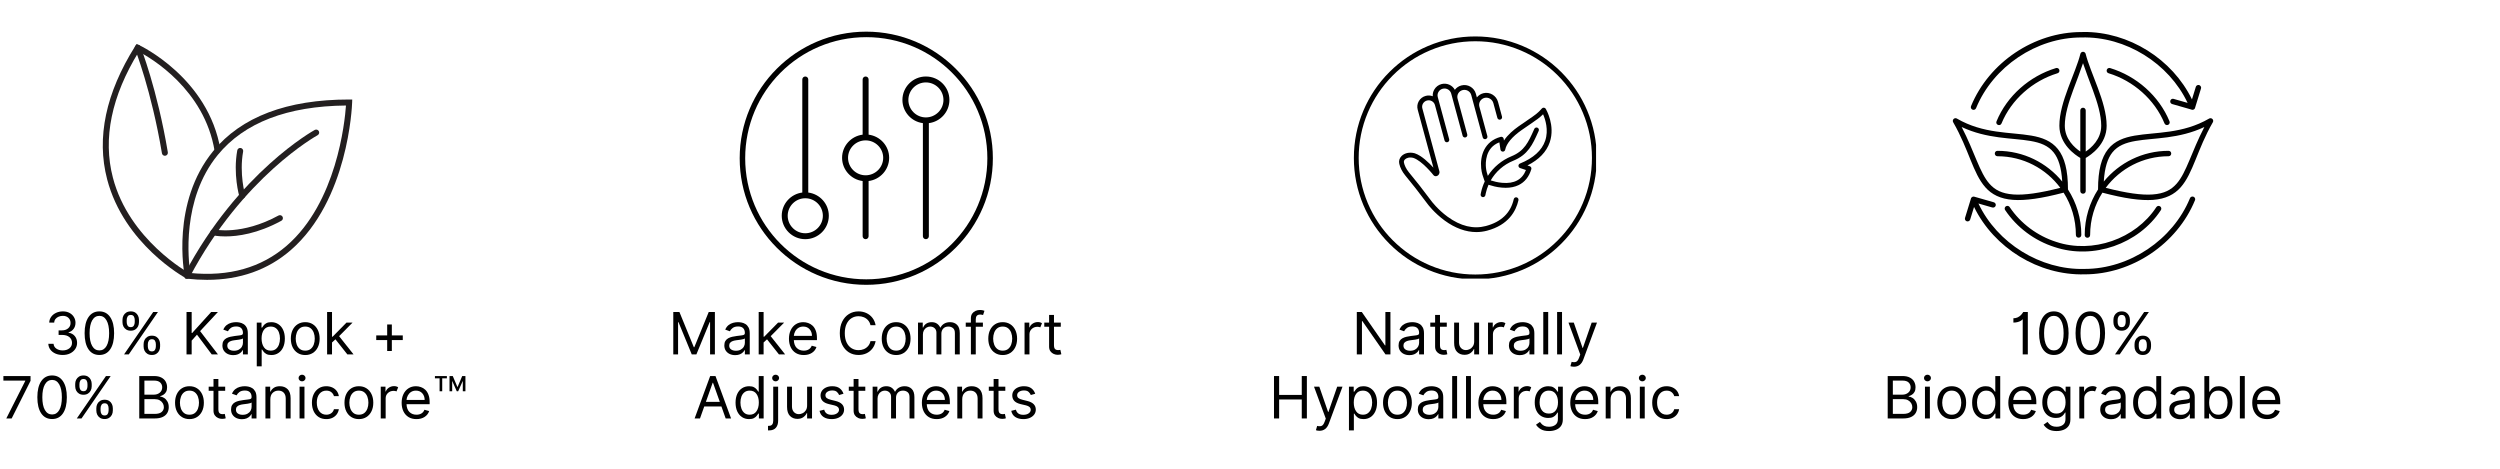 <svg xmlns="http://www.w3.org/2000/svg" xmlns:xlink="http://www.w3.org/1999/xlink" width="1600" zoomAndPan="magnify" viewBox="0 0 1200 225" height="300" preserveAspectRatio="xMidYMid meet" version="1.0"><defs><g/><clipPath id="f2584a4c9b"><path d="M 649.859 17.492 L 766.109 17.492 L 766.109 133.742 L 649.859 133.742 Z M 649.859 17.492 " clip-rule="nonzero"/></clipPath><clipPath id="650a21e1a0"><path d="M 355.051 15.195 L 476.574 15.195 L 476.574 136.715 L 355.051 136.715 Z M 355.051 15.195 " clip-rule="nonzero"/></clipPath><clipPath id="6f58405b76"><path d="M 404 36.73 L 427 36.73 L 427 114.793 L 404 114.793 Z M 404 36.73 " clip-rule="nonzero"/></clipPath><clipPath id="ed7126d92c"><path d="M 375 36.73 L 398 36.73 L 398 114.793 L 375 114.793 Z M 375 36.73 " clip-rule="nonzero"/></clipPath><clipPath id="bf7444aad4"><path d="M 433 36.73 L 456 36.73 L 456 114.793 L 433 114.793 Z M 433 36.73 " clip-rule="nonzero"/></clipPath><clipPath id="50f54babf6"><path d="M 937 15.195 L 1062.93 15.195 L 1062.93 132 L 937 132 Z M 937 15.195 " clip-rule="nonzero"/></clipPath><clipPath id="a845b70114"><path d="M 87 47 L 169.523 47 L 169.523 134.395 L 87 134.395 Z M 87 47 " clip-rule="nonzero"/></clipPath><clipPath id="215736f921"><path d="M 49 21.145 L 106 21.145 L 106 134 L 49 134 Z M 49 21.145 " clip-rule="nonzero"/></clipPath><clipPath id="e41e84ed1f"><path d="M 64 21.145 L 81 21.145 L 81 75 L 64 75 Z M 64 21.145 " clip-rule="nonzero"/></clipPath></defs><g clip-path="url(#f2584a4c9b)"><path fill="#000000" d="M 759.734 97.578 C 756.914 104.242 752.879 110.23 747.738 115.371 C 742.594 120.512 736.609 124.551 729.941 127.371 C 723.039 130.289 715.711 131.77 708.152 131.77 C 700.594 131.77 693.262 130.289 686.359 127.371 C 679.691 124.551 673.707 120.512 668.562 115.371 C 663.422 110.23 659.387 104.242 656.566 97.578 C 653.648 90.676 652.168 83.344 652.168 75.785 C 652.168 68.227 653.648 60.895 656.566 53.996 C 659.387 47.328 663.422 41.34 668.562 36.199 C 673.707 31.059 679.691 27.02 686.359 24.203 C 693.262 21.281 700.594 19.801 708.152 19.801 C 715.711 19.801 723.039 21.281 729.941 24.203 C 736.609 27.02 742.594 31.059 747.738 36.199 C 752.879 41.34 756.914 47.328 759.734 53.996 C 762.652 60.895 764.133 68.227 764.133 75.785 C 764.133 83.344 762.652 90.676 759.734 97.578 Z M 761.863 53.094 C 758.926 46.152 754.723 39.918 749.371 34.566 C 744.016 29.211 737.781 25.012 730.84 22.074 C 723.652 19.035 716.02 17.492 708.152 17.492 C 700.281 17.492 692.648 19.035 685.461 22.074 C 678.52 25.012 672.285 29.211 666.93 34.566 C 661.578 39.918 657.375 46.152 654.438 53.094 C 651.398 60.281 649.859 67.918 649.859 75.785 C 649.859 83.656 651.398 91.289 654.438 98.477 C 657.375 105.418 661.578 111.652 666.93 117.004 C 672.285 122.359 678.52 126.562 685.461 129.496 C 692.648 132.539 700.281 134.078 708.152 134.078 C 716.02 134.078 723.652 132.539 730.84 129.496 C 737.781 126.562 744.016 122.359 749.371 117.004 C 754.723 111.652 758.926 105.418 761.863 98.477 C 764.902 91.289 766.445 83.656 766.445 75.785 C 766.445 67.918 764.902 60.281 761.863 53.094 " fill-opacity="1" fill-rule="nonzero"/></g><path fill="#000000" d="M 727.98 94.73 C 727.359 94.59 726.742 94.98 726.602 95.602 C 725.117 102.191 720.609 106.527 713.203 108.492 C 707.254 110.07 701.082 108.57 694.852 104.035 C 690.109 100.582 687.129 96.582 687.098 96.535 C 682.398 90.262 680.168 87.453 676.25 82.68 C 674.871 80.992 674.148 79.258 673.93 78.195 C 673.926 78.172 673.918 78.148 673.91 78.125 C 673.715 77.387 674.059 76.848 674.387 76.523 C 675.047 75.863 676.5 75.277 678.426 75.797 C 682.641 77.223 687.891 83.848 688.051 84.051 C 688.469 84.59 689.219 84.742 689.887 84.414 C 690.594 84.074 691.164 83.195 690.895 82.184 L 682.727 52.031 C 682.512 51.242 682.621 50.418 683.031 49.711 C 683.445 48.988 684.125 48.473 684.941 48.254 C 685.75 48.039 686.594 48.148 687.32 48.562 C 688.031 48.973 688.543 49.621 688.766 50.395 L 688.777 50.441 C 688.777 50.445 688.781 50.449 688.781 50.453 L 693.383 67.438 C 693.547 68.055 694.18 68.418 694.797 68.25 C 695.414 68.086 695.777 67.449 695.609 66.836 L 691.016 49.871 C 691.016 49.859 691.012 49.848 691.008 49.836 C 691.004 49.82 690.996 49.805 690.992 49.785 L 690.133 46.613 C 689.906 45.773 690.02 44.895 690.457 44.141 C 690.902 43.371 691.621 42.82 692.488 42.594 C 694.27 42.121 696.102 43.164 696.578 44.918 L 702.055 65.137 C 702.191 65.652 702.66 65.992 703.168 65.992 C 703.27 65.992 703.367 65.977 703.469 65.949 C 704.086 65.785 704.449 65.148 704.281 64.535 L 699.629 47.348 C 699.395 46.492 699.512 45.598 699.957 44.824 C 700.41 44.043 701.145 43.48 702.031 43.246 C 703.844 42.766 705.715 43.832 706.199 45.617 L 707.859 51.75 C 707.859 51.758 707.863 51.766 707.863 51.773 C 707.867 51.777 707.867 51.785 707.867 51.789 L 711.707 65.953 C 711.844 66.465 712.309 66.805 712.82 66.805 C 712.918 66.805 713.02 66.793 713.121 66.766 C 713.738 66.598 714.102 65.965 713.934 65.348 L 710.09 51.16 C 709.859 50.281 709.98 49.371 710.441 48.586 C 710.918 47.773 711.688 47.199 712.613 46.973 C 714.434 46.531 716.32 47.668 716.82 49.508 L 718.738 56.594 C 718.879 57.109 719.344 57.445 719.852 57.445 C 719.953 57.445 720.055 57.434 720.152 57.406 C 720.77 57.238 721.133 56.605 720.965 55.988 L 719.047 48.906 C 718.227 45.867 715.094 43.992 712.066 44.73 C 710.789 45.039 709.691 45.75 708.898 46.758 L 708.426 45.016 C 707.613 42.004 704.477 40.211 701.438 41.016 C 700.172 41.352 699.09 42.086 698.324 43.113 C 697.113 40.883 694.473 39.676 691.898 40.359 C 690.434 40.746 689.211 41.68 688.457 42.984 C 687.883 43.977 687.637 45.094 687.73 46.207 C 686.656 45.789 685.48 45.723 684.348 46.023 C 682.934 46.398 681.754 47.297 681.027 48.555 C 680.309 49.801 680.121 51.25 680.496 52.637 L 688.039 80.477 C 685.941 78.164 682.387 74.68 679.125 73.594 C 679.105 73.586 679.086 73.582 679.066 73.574 C 676.648 72.914 674.23 73.414 672.754 74.887 C 671.707 75.93 671.312 77.316 671.672 78.691 C 672.035 80.41 673.074 82.445 674.465 84.141 C 678.359 88.887 680.574 91.684 685.242 97.914 C 685.371 98.086 688.43 102.203 693.441 105.863 C 698.453 109.527 703.629 111.395 708.66 111.395 C 710.395 111.395 712.109 111.172 713.793 110.727 C 724.141 107.984 727.695 101.262 728.855 96.109 C 728.992 95.488 728.602 94.871 727.98 94.73 " fill-opacity="1" fill-rule="nonzero"/><path fill="#000000" d="M 741.691 67.531 C 740.105 72.203 736.031 75.895 729.582 78.5 C 729.137 78.684 728.848 79.125 728.863 79.605 C 728.875 80.09 729.191 80.512 729.648 80.668 L 732.457 81.609 C 730.66 86.219 726.824 88.285 721.031 87.754 C 718.695 87.543 717.086 87.062 715.543 86.594 C 717.953 82.398 721.746 79.039 726.402 77.137 C 733.449 74.254 735.621 69.414 738.367 63.281 L 738.574 62.82 C 738.836 62.238 738.574 61.555 737.992 61.293 C 737.41 61.031 736.727 61.293 736.465 61.875 L 736.258 62.34 C 733.625 68.219 731.723 72.465 725.527 74.996 C 720.773 76.941 716.836 80.266 714.164 84.422 C 713.773 83.281 713.422 82.039 713.262 80.492 C 713.031 78.215 712.855 70.922 719.695 68.316 L 720.219 71.797 C 720.301 72.352 720.773 72.77 721.336 72.781 C 721.895 72.793 722.387 72.398 722.496 71.848 C 723.059 68.961 725.805 65.66 730.23 62.547 C 731.961 61.328 733.344 60.387 734.562 59.559 C 737.43 57.605 739.027 56.516 740.68 54.848 C 741.738 57.266 743.434 62.398 741.691 67.531 Z M 741.078 51.684 C 740.707 51.648 740.344 51.793 740.102 52.074 C 738.148 54.32 736.719 55.297 733.262 57.648 C 732.098 58.441 730.648 59.43 728.902 60.656 C 726.5 62.344 723.695 64.703 721.902 67.465 L 721.777 66.633 C 721.73 66.309 721.547 66.02 721.27 65.84 C 720.996 65.66 720.656 65.605 720.34 65.688 C 712.5 67.773 710.359 74.824 710.965 80.727 C 711.207 83.086 711.84 84.816 712.398 86.348 C 712.496 86.609 712.586 86.863 712.676 87.109 C 711.902 88.738 711.309 90.465 710.918 92.258 C 710.781 92.887 710.715 93.258 710.715 93.273 C 710.605 93.902 711.027 94.5 711.656 94.609 C 711.723 94.617 711.789 94.625 711.852 94.625 C 712.406 94.625 712.895 94.227 712.988 93.664 C 712.992 93.664 713.051 93.32 713.176 92.75 C 713.48 91.344 713.926 89.984 714.492 88.688 C 714.582 88.715 714.672 88.742 714.762 88.77 C 716.371 89.262 718.191 89.816 720.82 90.055 C 721.469 90.117 722.102 90.145 722.715 90.145 C 725.062 90.145 727.145 89.711 728.926 88.848 C 731.887 87.418 733.941 84.848 735.031 81.215 C 735.211 80.617 734.883 79.984 734.293 79.789 L 733.176 79.414 C 738.727 76.625 742.32 72.883 743.887 68.254 C 746.602 60.215 742.156 52.566 741.969 52.242 C 741.777 51.926 741.449 51.715 741.078 51.684 " fill-opacity="1" fill-rule="nonzero"/><g clip-path="url(#650a21e1a0)"><path fill="#000000" d="M 415.812 15.195 C 382.289 15.195 355.051 42.43 355.051 75.957 C 355.051 109.48 382.289 136.715 415.812 136.715 C 449.336 136.715 476.574 109.48 476.574 75.957 C 476.574 42.43 449.336 15.195 415.812 15.195 Z M 415.812 17.836 C 447.945 17.836 473.93 43.824 473.93 75.957 C 473.93 108.086 447.945 134.074 415.812 134.074 C 383.68 134.074 357.691 108.086 357.691 75.957 C 357.691 43.824 383.68 17.836 415.812 17.836 Z M 415.812 17.836 " fill-opacity="1" fill-rule="nonzero"/></g><g clip-path="url(#6f58405b76)"><path fill="#000000" d="M 416.926 113.383 L 416.926 86.887 C 422.48 86.184 426.793 81.461 426.793 75.742 C 426.793 70.043 422.48 65.336 416.926 64.637 L 416.926 38.141 C 416.926 37.352 416.285 36.719 415.496 36.719 C 414.707 36.719 414.066 37.352 414.066 38.141 L 414.066 64.637 C 408.512 65.336 404.199 70.043 404.199 75.742 C 404.199 81.461 408.512 86.184 414.066 86.887 L 414.066 113.383 C 414.066 114.172 414.707 114.805 415.496 114.805 C 416.285 114.805 416.926 114.172 416.926 113.383 Z M 407.059 75.742 C 407.059 71.133 410.844 67.383 415.496 67.383 C 420.148 67.383 423.934 71.133 423.934 75.742 C 423.934 80.371 420.148 84.141 415.496 84.141 C 410.844 84.141 407.059 80.371 407.059 75.742 Z M 407.059 75.742 " fill-opacity="1" fill-rule="nonzero"/></g><g clip-path="url(#ed7126d92c)"><path fill="#000000" d="M 397.832 103.562 C 397.832 97.848 393.52 93.121 387.965 92.418 L 387.965 38.141 C 387.965 37.352 387.324 36.719 386.535 36.719 C 385.742 36.719 385.105 37.352 385.105 38.141 L 385.105 92.418 C 379.547 93.121 375.234 97.844 375.234 103.562 C 375.234 109.762 380.301 114.805 386.535 114.805 C 392.762 114.805 397.832 109.762 397.832 103.562 Z M 378.094 103.562 C 378.094 98.934 381.883 95.164 386.535 95.164 C 391.188 95.164 394.973 98.934 394.973 103.562 C 394.973 108.191 391.188 111.961 386.535 111.961 C 381.883 111.961 378.094 108.191 378.094 103.562 Z M 378.094 103.562 " fill-opacity="1" fill-rule="nonzero"/></g><g clip-path="url(#bf7444aad4)"><path fill="#000000" d="M 433.16 47.961 C 433.16 53.676 437.457 58.398 442.988 59.105 L 442.988 113.383 C 442.988 114.172 443.629 114.805 444.418 114.805 C 445.207 114.805 445.848 114.172 445.848 113.383 L 445.848 59.105 C 451.406 58.402 455.719 53.68 455.719 47.961 C 455.719 41.762 450.648 36.719 444.418 36.719 C 438.211 36.719 433.16 41.762 433.16 47.961 Z M 452.859 47.961 C 452.859 52.59 449.07 56.359 444.418 56.359 C 439.789 56.359 436.02 52.59 436.02 47.961 C 436.02 43.328 439.789 39.562 444.418 39.562 C 449.07 39.562 452.859 43.328 452.859 47.961 Z M 452.859 47.961 " fill-opacity="1" fill-rule="nonzero"/></g><g clip-path="url(#50f54babf6)"><path fill="#000000" d="M 1000.164 15.367 C 999.805 15.367 999.453 15.375 999.098 15.383 C 976.371 15.375 954.723 29.973 946.109 50.91 C 945.809 51.582 946.129 52.363 946.809 52.641 C 947.484 52.91 948.262 52.582 948.52 51.891 C 956.711 31.98 977.5 17.965 999.109 17.98 L 999.148 17.98 C 1020.305 17.414 1041.031 30.34 1050.051 49.383 L 1043.387 47.48 C 1043.27 47.434 1043.137 47.406 1043.004 47.402 C 1041.488 47.406 1041.207 49.559 1042.672 49.957 L 1051.777 52.562 C 1052.594 52.992 1053.582 52.473 1053.691 51.559 L 1056.473 42.484 C 1056.746 41.637 1056.102 40.77 1055.211 40.789 C 1054.641 40.797 1054.141 41.18 1053.98 41.723 L 1052.141 47.711 C 1042.695 28.316 1021.84 15.215 1000.164 15.348 Z M 999.879 24.859 C 999.27 24.848 998.73 25.258 998.586 25.848 C 997.43 30.484 994.926 36.281 992.691 42.301 C 990.461 48.32 988.488 54.574 988.5 60.371 C 988.535 69.332 996.16 74.438 998.543 75.816 L 998.543 91.691 C 998.559 93.41 1001.137 93.41 1001.148 91.691 L 1001.148 75.816 C 1003.539 74.438 1011.191 69.332 1011.191 60.371 C 1011.191 54.566 1009.207 48.262 1006.969 42.223 C 1004.734 36.172 1002.238 30.371 1001.109 25.848 C 1000.969 25.285 1000.465 24.879 999.879 24.859 Z M 999.848 30.324 C 1001.176 34.324 1002.863 38.605 1004.523 43.117 C 1006.727 49.078 1008.586 55.176 1008.586 60.371 C 1008.586 66.895 1003.73 71.008 1001.148 72.742 L 1001.148 53.023 C 1001.16 52.289 1000.562 51.691 999.828 51.707 C 999.109 51.719 998.531 52.309 998.543 53.023 L 998.543 72.734 C 995.969 71 991.125 66.887 991.105 60.363 C 991.09 55.172 992.938 49.129 995.137 43.203 C 996.805 38.691 998.504 34.379 999.848 30.324 Z M 987.168 32.609 C 987.047 32.625 986.934 32.648 986.82 32.691 C 974.215 36.543 963.352 46.004 958.324 58.262 C 957.672 59.859 960.07 60.832 960.734 59.242 C 965.438 47.773 975.723 38.797 987.586 35.172 C 989.066 34.742 988.707 32.559 987.168 32.625 Z M 1012.508 32.625 C 1011 32.609 1010.68 34.742 1012.137 35.168 C 1024.004 38.785 1034.234 47.766 1038.957 59.23 C 1039.234 59.898 1039.992 60.211 1040.656 59.938 C 1041.328 59.668 1041.641 58.906 1041.367 58.242 C 1036.32 46.004 1025.52 36.523 1012.891 32.684 C 1012.773 32.637 1012.641 32.609 1012.508 32.609 Z M 938.691 56.734 C 937.672 56.707 937.023 57.801 937.527 58.68 C 945.121 71.887 946.934 83.07 952.973 89.906 C 955.992 93.324 960.156 95.488 966.25 95.934 C 972.133 96.363 979.852 95.281 990.539 92.477 C 994.266 98.336 996.426 105.305 996.426 112.781 C 996.445 114.504 999.016 114.504 999.035 112.781 C 999.035 104.734 996.68 97.238 992.625 90.938 C 992.625 90.93 992.625 90.926 992.625 90.918 C 992.625 81.559 990.957 75.531 987.805 71.578 C 984.656 67.621 980.137 65.973 975.059 65.094 C 964.895 63.332 952.062 64.312 939.312 56.914 C 939.121 56.801 938.91 56.734 938.691 56.719 Z M 1061.023 56.734 C 1060.797 56.738 1060.578 56.805 1060.379 56.918 C 1047.633 64.316 1034.797 63.344 1024.637 65.105 C 1019.555 65.988 1015.039 67.637 1011.891 71.59 C 1008.734 75.539 1007.059 81.566 1007.059 90.93 C 1007.059 90.938 1007.059 90.938 1007.059 90.945 C 1003.016 97.242 1000.664 104.75 1000.664 112.797 C 1000.637 113.523 1001.227 114.133 1001.957 114.133 C 1002.695 114.133 1003.289 113.523 1003.262 112.797 C 1003.262 105.316 1005.426 98.344 1009.152 92.48 C 1019.84 95.289 1027.559 96.371 1033.445 95.945 C 1039.535 95.5 1043.699 93.328 1046.723 89.918 C 1052.762 83.082 1054.574 71.895 1062.164 58.688 C 1062.664 57.82 1062.031 56.734 1061.023 56.746 Z M 1058.094 60.965 C 1051.891 72.895 1049.52 82.812 1044.762 88.188 C 1042.145 91.148 1038.836 92.938 1033.25 93.344 C 1028.043 93.727 1020.738 92.719 1010.746 90.156 C 1017.613 80.949 1028.566 74.996 1040.918 74.996 C 1042.609 74.949 1042.609 72.438 1040.918 72.398 C 1028.395 72.398 1017.203 78.148 1009.816 87.148 C 1010.223 80.359 1011.695 75.98 1013.922 73.191 C 1016.547 69.902 1020.277 68.492 1025.082 67.656 C 1033.844 66.141 1045.832 66.75 1058.094 60.965 Z M 941.598 60.965 C 953.867 66.75 965.855 66.141 974.613 67.656 C 979.414 68.484 983.148 69.902 985.77 73.191 C 987.996 75.98 989.473 80.359 989.871 87.148 C 982.488 78.141 971.297 72.398 958.777 72.398 C 957.082 72.438 957.082 74.949 958.777 74.996 C 971.125 74.996 982.078 80.949 988.945 90.156 C 978.957 92.719 971.648 93.719 966.441 93.344 C 960.855 92.938 957.539 91.148 954.926 88.188 C 950.176 82.812 947.805 72.895 941.598 60.965 Z M 1052.375 94.336 C 1051.836 94.344 1051.363 94.672 1051.172 95.172 C 1042.98 115.086 1022.184 129.098 1000.582 129.082 L 1000.562 129.082 L 1000.543 129.09 C 979.387 129.648 958.664 116.723 949.645 97.68 L 956.297 99.59 C 956.996 99.801 957.734 99.395 957.934 98.699 C 958.133 98.004 957.719 97.277 957.016 97.09 L 947.863 94.469 C 947.719 94.402 947.562 94.367 947.406 94.355 C 947.398 94.355 947.398 94.355 947.398 94.355 C 947.359 94.355 947.324 94.355 947.293 94.355 L 947.277 94.355 C 946.914 94.363 946.566 94.52 946.328 94.801 C 946.148 94.992 946.035 95.23 946.004 95.488 L 943.219 104.562 C 942.98 105.258 943.367 106.012 944.07 106.227 C 944.773 106.438 945.512 106.027 945.703 105.324 L 947.543 99.336 C 957.148 119.047 978.539 132.258 1000.59 131.688 C 1023.312 131.691 1044.969 117.094 1053.578 96.156 C 1053.961 95.297 1053.316 94.324 1052.367 94.336 Z M 963.547 98.82 L 963.547 98.828 C 962.504 98.832 961.891 100 962.484 100.859 C 968.09 109.211 976.59 115.531 986.191 118.586 L 986.195 118.586 C 1004.723 124.777 1026.57 117.168 1037.223 100.848 C 1037.613 100.246 1037.449 99.438 1036.844 99.047 C 1036.238 98.648 1035.43 98.82 1035.039 99.43 C 1025.074 114.695 1004.328 121.918 987.008 116.113 L 986.992 116.113 L 986.988 116.109 C 977.953 113.238 969.914 107.266 964.641 99.41 C 964.402 99.039 963.992 98.82 963.547 98.82 Z M 963.547 98.82 " fill-opacity="1" fill-rule="nonzero"/></g><g clip-path="url(#a845b70114)"><path fill="#231f20" d="M 91.328 131.039 C 109.895 132.887 125.477 128.473 137.656 117.902 C 161.562 97.172 165.5 58.691 166.066 50.645 C 137.914 50.922 117.223 58.895 104.555 74.348 C 87.02 95.742 90.438 125.176 91.328 131.039 Z M 99.383 134.328 C 96.32 134.328 93.172 134.148 89.934 133.789 L 88.891 133.672 L 88.688 132.633 C 88.406 131.203 82.027 97.305 102.344 72.516 C 115.805 56.094 137.754 47.762 167.59 47.762 L 169.074 47.762 L 169.023 49.25 C 168.961 51.152 167.129 96.152 139.539 120.082 C 128.613 129.551 115.137 134.328 99.383 134.328 " fill-opacity="1" fill-rule="nonzero"/></g><g clip-path="url(#215736f921)"><path fill="#231f20" d="M 89.418 133.625 C 88.199 132.965 59.547 117.125 51.422 86.047 C 46.223 66.141 50.754 44.645 64.895 22.152 L 65.562 21.09 L 66.703 21.613 C 67.035 21.766 100.133 37.301 105.852 72.035 L 103.023 72.504 C 98.141 42.84 72.355 27.789 66.633 24.793 C 53.48 46.172 49.293 66.516 54.191 85.289 C 61.984 115.156 90.492 130.938 90.777 131.09 L 89.418 133.625 " fill-opacity="1" fill-rule="nonzero"/></g><path fill="#231f20" d="M 89.758 133.797 C 89.531 133.797 89.305 133.742 89.09 133.629 C 88.387 133.258 88.121 132.387 88.488 131.688 C 114.375 82.598 150.734 62.562 151.094 62.363 C 151.797 61.988 152.66 62.254 153.039 62.953 C 153.414 63.648 153.152 64.523 152.457 64.898 C 152.102 65.09 116.48 84.762 91.031 133.027 C 90.77 133.516 90.273 133.797 89.758 133.797 " fill-opacity="1" fill-rule="nonzero"/><path fill="#231f20" d="M 116.262 95.336 C 115.641 95.336 115.07 94.926 114.887 94.297 C 114.762 93.867 111.836 83.57 113.883 72.191 C 114.027 71.41 114.781 70.891 115.551 71.035 C 116.332 71.172 116.848 71.922 116.707 72.703 C 114.777 83.418 117.613 93.398 117.645 93.496 C 117.863 94.262 117.43 95.059 116.664 95.277 C 116.531 95.316 116.398 95.336 116.262 95.336 " fill-opacity="1" fill-rule="nonzero"/><path fill="#231f20" d="M 108.195 113.48 C 104.5 113.48 102.305 112.977 102.082 112.922 C 101.316 112.738 100.84 111.961 101.023 111.191 C 101.207 110.418 101.973 109.938 102.75 110.125 C 102.918 110.164 116.043 113.078 133.68 103.449 C 134.375 103.07 135.25 103.328 135.629 104.027 C 136.008 104.723 135.746 105.598 135.051 105.973 C 123.602 112.227 114.027 113.48 108.195 113.48 " fill-opacity="1" fill-rule="nonzero"/><g clip-path="url(#e41e84ed1f)"><path fill="#231f20" d="M 79.145 74.773 C 78.457 74.773 77.848 74.277 77.73 73.57 C 72.676 43.418 64.855 23.652 64.777 23.457 C 64.48 22.719 64.836 21.883 65.57 21.586 C 66.305 21.293 67.145 21.645 67.438 22.387 C 67.516 22.582 75.453 42.637 80.562 73.094 C 80.691 73.879 80.164 74.621 79.383 74.754 C 79.305 74.766 79.223 74.773 79.145 74.773 " fill-opacity="1" fill-rule="nonzero"/></g><g fill="#000000" fill-opacity="1"><g transform="translate(21.129, 170.107)"><g><path d="M 8.984 0.281 C 7.672 0.281 6.504 0.055 5.484 -0.391 C 4.461 -0.848 3.648 -1.477 3.047 -2.281 C 2.441 -3.082 2.113 -4.02 2.062 -5.094 L 4.578 -5.094 C 4.648 -4.113 5.098 -3.336 5.922 -2.766 C 6.754 -2.191 7.766 -1.906 8.953 -1.906 C 10.254 -1.906 11.328 -2.238 12.172 -2.906 C 13.016 -3.57 13.438 -4.445 13.438 -5.531 C 13.438 -6.656 13.02 -7.57 12.188 -8.281 C 11.363 -8.988 10.176 -9.344 8.625 -9.344 L 7 -9.344 L 7 -11.531 L 8.625 -11.531 C 9.832 -11.531 10.816 -11.852 11.578 -12.5 C 12.348 -13.145 12.734 -14.004 12.734 -15.078 C 12.734 -16.098 12.395 -16.922 11.719 -17.547 C 11.051 -18.18 10.156 -18.5 9.031 -18.5 C 8.32 -18.5 7.656 -18.367 7.031 -18.109 C 6.414 -17.859 5.91 -17.488 5.516 -17 C 5.129 -16.52 4.922 -15.941 4.891 -15.266 L 2.5 -15.266 C 2.539 -16.336 2.863 -17.273 3.469 -18.078 C 4.07 -18.891 4.863 -19.52 5.844 -19.969 C 6.82 -20.414 7.895 -20.641 9.062 -20.641 C 10.32 -20.641 11.398 -20.383 12.297 -19.875 C 13.203 -19.375 13.895 -18.707 14.375 -17.875 C 14.863 -17.051 15.109 -16.156 15.109 -15.188 C 15.109 -14.039 14.805 -13.062 14.203 -12.25 C 13.609 -11.445 12.797 -10.891 11.766 -10.578 L 11.766 -10.422 C 13.055 -10.211 14.062 -9.664 14.781 -8.781 C 15.508 -7.906 15.875 -6.82 15.875 -5.531 C 15.875 -4.426 15.57 -3.43 14.969 -2.547 C 14.363 -1.672 13.547 -0.977 12.516 -0.469 C 11.484 0.031 10.305 0.281 8.984 0.281 Z M 8.984 0.281 "/></g></g></g><g fill="#000000" fill-opacity="1"><g transform="translate(38.945, 170.107)"><g><path d="M 8.75 0.281 C 6.5 0.281 4.754 -0.629 3.516 -2.453 C 2.285 -4.273 1.672 -6.852 1.672 -10.188 C 1.672 -13.488 2.289 -16.055 3.531 -17.891 C 4.781 -19.723 6.52 -20.641 8.75 -20.641 C 10.977 -20.641 12.711 -19.723 13.953 -17.891 C 15.203 -16.055 15.828 -13.488 15.828 -10.188 C 15.828 -6.852 15.207 -4.273 13.969 -2.453 C 12.738 -0.629 11 0.281 8.75 0.281 Z M 8.75 -1.906 C 10.238 -1.906 11.391 -2.617 12.203 -4.047 C 13.023 -5.484 13.438 -7.531 13.438 -10.188 C 13.438 -12.832 13.02 -14.879 12.188 -16.328 C 11.363 -17.773 10.219 -18.5 8.75 -18.5 C 7.281 -18.5 6.129 -17.773 5.297 -16.328 C 4.473 -14.879 4.062 -12.832 4.062 -10.188 C 4.062 -7.531 4.473 -5.484 5.297 -4.047 C 6.117 -2.617 7.27 -1.906 8.75 -1.906 Z M 8.75 -1.906 "/></g></g></g><g fill="#000000" fill-opacity="1"><g transform="translate(56.442, 170.107)"><g><path d="M 12.484 -3.812 L 12.484 -4.891 C 12.484 -5.629 12.633 -6.305 12.938 -6.922 C 13.25 -7.547 13.703 -8.047 14.297 -8.422 C 14.891 -8.797 15.613 -8.984 16.469 -8.984 C 17.332 -8.984 18.055 -8.797 18.641 -8.422 C 19.223 -8.047 19.66 -7.547 19.953 -6.922 C 20.254 -6.305 20.406 -5.629 20.406 -4.891 L 20.406 -3.812 C 20.406 -3.07 20.254 -2.391 19.953 -1.766 C 19.648 -1.148 19.203 -0.656 18.609 -0.281 C 18.023 0.094 17.312 0.281 16.469 0.281 C 15.602 0.281 14.875 0.094 14.281 -0.281 C 13.695 -0.656 13.25 -1.148 12.938 -1.766 C 12.633 -2.391 12.484 -3.07 12.484 -3.812 Z M 2.344 -15.469 L 2.344 -16.547 C 2.344 -17.285 2.492 -17.961 2.797 -18.578 C 3.109 -19.203 3.562 -19.703 4.156 -20.078 C 4.75 -20.453 5.473 -20.641 6.328 -20.641 C 7.18 -20.641 7.898 -20.453 8.484 -20.078 C 9.066 -19.703 9.508 -19.203 9.812 -18.578 C 10.113 -17.961 10.266 -17.285 10.266 -16.547 L 10.266 -15.469 C 10.266 -14.727 10.113 -14.047 9.812 -13.422 C 9.508 -12.805 9.062 -12.312 8.469 -11.938 C 7.883 -11.562 7.172 -11.375 6.328 -11.375 C 5.461 -11.375 4.734 -11.562 4.141 -11.938 C 3.555 -12.312 3.109 -12.805 2.797 -13.422 C 2.492 -14.047 2.344 -14.727 2.344 -15.469 Z M 3.109 0 L 17.109 -20.359 L 19.375 -20.359 L 5.375 0 Z M 14.516 -4.891 L 14.516 -3.812 C 14.516 -3.195 14.66 -2.645 14.953 -2.156 C 15.242 -1.676 15.75 -1.438 16.469 -1.438 C 17.164 -1.438 17.656 -1.676 17.938 -2.156 C 18.227 -2.645 18.375 -3.195 18.375 -3.812 L 18.375 -4.891 C 18.375 -5.504 18.234 -6.055 17.953 -6.547 C 17.68 -7.035 17.188 -7.281 16.469 -7.281 C 15.77 -7.281 15.27 -7.035 14.969 -6.547 C 14.664 -6.055 14.516 -5.504 14.516 -4.891 Z M 4.375 -16.547 L 4.375 -15.469 C 4.375 -14.852 4.52 -14.301 4.812 -13.812 C 5.102 -13.32 5.609 -13.078 6.328 -13.078 C 7.023 -13.078 7.516 -13.32 7.797 -13.812 C 8.086 -14.301 8.234 -14.852 8.234 -15.469 L 8.234 -16.547 C 8.234 -17.16 8.094 -17.711 7.812 -18.203 C 7.531 -18.691 7.035 -18.938 6.328 -18.938 C 5.629 -18.938 5.129 -18.691 4.828 -18.203 C 4.523 -17.711 4.375 -17.16 4.375 -16.547 Z M 4.375 -16.547 "/></g></g></g><g fill="#000000" fill-opacity="1"><g transform="translate(79.189, 170.107)"><g/></g></g><g fill="#000000" fill-opacity="1"><g transform="translate(87.063, 170.107)"><g><path d="M 2.469 0 L 2.469 -20.359 L 4.938 -20.359 L 4.938 -10.266 L 5.172 -10.266 L 14.312 -20.359 L 17.547 -20.359 L 8.984 -11.172 L 17.547 0 L 14.562 0 L 7.484 -9.469 L 4.938 -6.609 L 4.938 0 Z M 2.469 0 "/></g></g></g><g fill="#000000" fill-opacity="1"><g transform="translate(105.317, 170.107)"><g><path d="M 6.641 0.359 C 5.672 0.359 4.789 0.176 4 -0.188 C 3.219 -0.562 2.594 -1.098 2.125 -1.797 C 1.664 -2.492 1.438 -3.336 1.438 -4.328 C 1.438 -5.203 1.609 -5.91 1.953 -6.453 C 2.297 -7.004 2.754 -7.438 3.328 -7.75 C 3.91 -8.062 4.551 -8.297 5.25 -8.453 C 5.945 -8.609 6.648 -8.734 7.359 -8.828 C 8.285 -8.953 9.035 -9.047 9.609 -9.109 C 10.191 -9.172 10.617 -9.273 10.891 -9.422 C 11.16 -9.578 11.297 -9.844 11.297 -10.219 L 11.297 -10.297 C 11.297 -11.273 11.023 -12.035 10.484 -12.578 C 9.953 -13.129 9.148 -13.406 8.078 -13.406 C 6.953 -13.406 6.07 -13.16 5.438 -12.672 C 4.801 -12.18 4.352 -11.656 4.094 -11.094 L 1.875 -11.891 C 2.27 -12.816 2.801 -13.539 3.469 -14.062 C 4.133 -14.582 4.863 -14.945 5.656 -15.156 C 6.445 -15.363 7.227 -15.469 8 -15.469 C 8.488 -15.469 9.051 -15.41 9.688 -15.297 C 10.332 -15.18 10.953 -14.941 11.547 -14.578 C 12.148 -14.223 12.648 -13.68 13.047 -12.953 C 13.441 -12.234 13.641 -11.27 13.641 -10.062 L 13.641 0 L 11.297 0 L 11.297 -2.062 L 11.172 -2.062 C 11.016 -1.738 10.75 -1.383 10.375 -1 C 10.008 -0.625 9.516 -0.301 8.891 -0.031 C 8.273 0.227 7.523 0.359 6.641 0.359 Z M 7 -1.75 C 7.926 -1.75 8.707 -1.93 9.344 -2.297 C 9.988 -2.66 10.473 -3.129 10.797 -3.703 C 11.129 -4.285 11.297 -4.895 11.297 -5.531 L 11.297 -7.672 C 11.191 -7.555 10.973 -7.445 10.641 -7.344 C 10.305 -7.25 9.922 -7.164 9.484 -7.094 C 9.055 -7.031 8.633 -6.973 8.219 -6.922 C 7.812 -6.867 7.484 -6.828 7.234 -6.797 C 6.629 -6.723 6.062 -6.598 5.531 -6.422 C 5.008 -6.242 4.586 -5.977 4.266 -5.625 C 3.941 -5.281 3.781 -4.812 3.781 -4.219 C 3.781 -3.406 4.082 -2.789 4.688 -2.375 C 5.289 -1.957 6.062 -1.75 7 -1.75 Z M 7 -1.75 "/></g></g></g><g fill="#000000" fill-opacity="1"><g transform="translate(121.104, 170.107)"><g><path d="M 2.141 5.734 L 2.141 -15.266 L 4.422 -15.266 L 4.422 -12.844 L 4.688 -12.844 C 4.863 -13.113 5.102 -13.453 5.406 -13.859 C 5.719 -14.273 6.16 -14.645 6.734 -14.969 C 7.316 -15.301 8.109 -15.469 9.109 -15.469 C 10.391 -15.469 11.52 -15.145 12.5 -14.5 C 13.488 -13.863 14.254 -12.953 14.797 -11.766 C 15.348 -10.586 15.625 -9.195 15.625 -7.594 C 15.625 -5.977 15.348 -4.578 14.797 -3.391 C 14.254 -2.211 13.492 -1.301 12.516 -0.656 C 11.547 -0.008 10.422 0.312 9.141 0.312 C 8.16 0.312 7.375 0.148 6.781 -0.172 C 6.195 -0.504 5.742 -0.879 5.422 -1.297 C 5.109 -1.711 4.863 -2.062 4.688 -2.344 L 4.5 -2.344 L 4.5 5.734 Z M 4.453 -7.641 C 4.453 -5.91 4.828 -4.504 5.578 -3.422 C 6.336 -2.336 7.422 -1.797 8.828 -1.797 C 9.805 -1.797 10.625 -2.051 11.281 -2.562 C 11.945 -3.082 12.445 -3.785 12.781 -4.672 C 13.113 -5.555 13.281 -6.547 13.281 -7.641 C 13.281 -8.711 13.113 -9.68 12.781 -10.547 C 12.457 -11.41 11.969 -12.094 11.312 -12.594 C 10.656 -13.102 9.828 -13.359 8.828 -13.359 C 7.398 -13.359 6.312 -12.832 5.562 -11.781 C 4.82 -10.727 4.453 -9.348 4.453 -7.641 Z M 4.453 -7.641 "/></g></g></g><g fill="#000000" fill-opacity="1"><g transform="translate(138.165, 170.107)"><g><path d="M 8.359 0.312 C 6.973 0.312 5.758 -0.016 4.719 -0.672 C 3.688 -1.328 2.879 -2.242 2.297 -3.422 C 1.723 -4.598 1.438 -5.977 1.438 -7.562 C 1.438 -9.145 1.723 -10.531 2.297 -11.719 C 2.879 -12.906 3.688 -13.828 4.719 -14.484 C 5.758 -15.141 6.973 -15.469 8.359 -15.469 C 9.734 -15.469 10.938 -15.141 11.969 -14.484 C 13.008 -13.828 13.816 -12.906 14.391 -11.719 C 14.973 -10.531 15.266 -9.145 15.266 -7.562 C 15.266 -5.977 14.973 -4.598 14.391 -3.422 C 13.816 -2.242 13.008 -1.328 11.969 -0.672 C 10.938 -0.016 9.734 0.312 8.359 0.312 Z M 8.359 -1.797 C 9.398 -1.797 10.258 -2.062 10.938 -2.594 C 11.613 -3.133 12.113 -3.844 12.438 -4.719 C 12.758 -5.594 12.922 -6.539 12.922 -7.562 C 12.922 -8.582 12.758 -9.531 12.438 -10.406 C 12.113 -11.289 11.613 -12.004 10.938 -12.547 C 10.258 -13.086 9.398 -13.359 8.359 -13.359 C 7.305 -13.359 6.441 -13.086 5.766 -12.547 C 5.086 -12.004 4.586 -11.289 4.266 -10.406 C 3.941 -9.531 3.781 -8.582 3.781 -7.562 C 3.781 -6.539 3.941 -5.594 4.266 -4.719 C 4.586 -3.844 5.086 -3.133 5.766 -2.594 C 6.441 -2.062 7.305 -1.797 8.359 -1.797 Z M 8.359 -1.797 "/></g></g></g><g fill="#000000" fill-opacity="1"><g transform="translate(154.867, 170.107)"><g><path d="M 2.141 0 L 2.141 -20.359 L 4.5 -20.359 L 4.5 -8.469 L 4.766 -8.469 L 11.453 -15.266 L 14.359 -15.266 L 7.906 -8.75 L 14.828 0 L 11.859 0 L 6.141 -7.234 L 4.5 -5.719 L 4.5 0 Z M 2.141 0 "/></g></g></g><g fill="#000000" fill-opacity="1"><g transform="translate(170.098, 170.107)"><g/></g></g><g fill="#000000" fill-opacity="1"><g transform="translate(177.972, 170.107)"><g><path d="M 7.875 -1.625 L 7.875 -6.875 L 2.625 -6.875 L 2.625 -9.109 L 7.875 -9.109 L 7.875 -14.359 L 10.109 -14.359 L 10.109 -9.109 L 15.359 -9.109 L 15.359 -6.875 L 10.109 -6.875 L 10.109 -1.625 Z M 7.875 -1.625 "/></g></g></g><g fill="#000000" fill-opacity="1"><g transform="translate(195.949, 170.107)"><g/></g></g><g fill="#000000" fill-opacity="1"><g transform="translate(0.27, 200.857)"><g><path d="M 2.75 0 L 11.859 -18.016 L 11.859 -18.172 L 1.359 -18.172 L 1.359 -20.359 L 14.391 -20.359 L 14.391 -18.062 L 5.328 0 Z M 2.75 0 "/></g></g></g><g fill="#000000" fill-opacity="1"><g transform="translate(16.256, 200.857)"><g><path d="M 8.75 0.281 C 6.5 0.281 4.754 -0.629 3.516 -2.453 C 2.285 -4.273 1.672 -6.852 1.672 -10.188 C 1.672 -13.488 2.289 -16.055 3.531 -17.891 C 4.781 -19.723 6.52 -20.641 8.75 -20.641 C 10.977 -20.641 12.711 -19.723 13.953 -17.891 C 15.203 -16.055 15.828 -13.488 15.828 -10.188 C 15.828 -6.852 15.207 -4.273 13.969 -2.453 C 12.738 -0.629 11 0.281 8.75 0.281 Z M 8.75 -1.906 C 10.238 -1.906 11.391 -2.617 12.203 -4.047 C 13.023 -5.484 13.438 -7.531 13.438 -10.188 C 13.438 -12.832 13.02 -14.879 12.188 -16.328 C 11.363 -17.773 10.219 -18.5 8.75 -18.5 C 7.281 -18.5 6.129 -17.773 5.297 -16.328 C 4.473 -14.879 4.062 -12.832 4.062 -10.188 C 4.062 -7.531 4.473 -5.484 5.297 -4.047 C 6.117 -2.617 7.27 -1.906 8.75 -1.906 Z M 8.75 -1.906 "/></g></g></g><g fill="#000000" fill-opacity="1"><g transform="translate(33.754, 200.857)"><g><path d="M 12.484 -3.812 L 12.484 -4.891 C 12.484 -5.629 12.633 -6.305 12.938 -6.922 C 13.25 -7.547 13.703 -8.047 14.297 -8.422 C 14.891 -8.797 15.613 -8.984 16.469 -8.984 C 17.332 -8.984 18.055 -8.797 18.641 -8.422 C 19.223 -8.047 19.66 -7.547 19.953 -6.922 C 20.254 -6.305 20.406 -5.629 20.406 -4.891 L 20.406 -3.812 C 20.406 -3.07 20.254 -2.391 19.953 -1.766 C 19.648 -1.148 19.203 -0.656 18.609 -0.281 C 18.023 0.094 17.312 0.281 16.469 0.281 C 15.602 0.281 14.875 0.094 14.281 -0.281 C 13.695 -0.656 13.25 -1.148 12.938 -1.766 C 12.633 -2.391 12.484 -3.07 12.484 -3.812 Z M 2.344 -15.469 L 2.344 -16.547 C 2.344 -17.285 2.492 -17.961 2.797 -18.578 C 3.109 -19.203 3.562 -19.703 4.156 -20.078 C 4.75 -20.453 5.473 -20.641 6.328 -20.641 C 7.18 -20.641 7.898 -20.453 8.484 -20.078 C 9.066 -19.703 9.508 -19.203 9.812 -18.578 C 10.113 -17.961 10.266 -17.285 10.266 -16.547 L 10.266 -15.469 C 10.266 -14.727 10.113 -14.047 9.812 -13.422 C 9.508 -12.805 9.062 -12.312 8.469 -11.938 C 7.883 -11.562 7.172 -11.375 6.328 -11.375 C 5.461 -11.375 4.734 -11.562 4.141 -11.938 C 3.555 -12.312 3.109 -12.805 2.797 -13.422 C 2.492 -14.047 2.344 -14.727 2.344 -15.469 Z M 3.109 0 L 17.109 -20.359 L 19.375 -20.359 L 5.375 0 Z M 14.516 -4.891 L 14.516 -3.812 C 14.516 -3.195 14.66 -2.645 14.953 -2.156 C 15.242 -1.676 15.75 -1.438 16.469 -1.438 C 17.164 -1.438 17.656 -1.676 17.938 -2.156 C 18.227 -2.645 18.375 -3.195 18.375 -3.812 L 18.375 -4.891 C 18.375 -5.504 18.234 -6.055 17.953 -6.547 C 17.68 -7.035 17.188 -7.281 16.469 -7.281 C 15.77 -7.281 15.27 -7.035 14.969 -6.547 C 14.664 -6.055 14.516 -5.504 14.516 -4.891 Z M 4.375 -16.547 L 4.375 -15.469 C 4.375 -14.852 4.52 -14.301 4.812 -13.812 C 5.102 -13.32 5.609 -13.078 6.328 -13.078 C 7.023 -13.078 7.516 -13.32 7.797 -13.812 C 8.086 -14.301 8.234 -14.852 8.234 -15.469 L 8.234 -16.547 C 8.234 -17.16 8.094 -17.711 7.812 -18.203 C 7.531 -18.691 7.035 -18.938 6.328 -18.938 C 5.629 -18.938 5.129 -18.691 4.828 -18.203 C 4.523 -17.711 4.375 -17.16 4.375 -16.547 Z M 4.375 -16.547 "/></g></g></g><g fill="#000000" fill-opacity="1"><g transform="translate(56.501, 200.857)"><g/></g></g><g fill="#000000" fill-opacity="1"><g transform="translate(64.375, 200.857)"><g><path d="M 2.469 0 L 2.469 -20.359 L 9.578 -20.359 C 11.004 -20.359 12.176 -20.113 13.094 -19.625 C 14.02 -19.145 14.707 -18.492 15.156 -17.672 C 15.602 -16.859 15.828 -15.953 15.828 -14.953 C 15.828 -14.078 15.672 -13.352 15.359 -12.781 C 15.055 -12.219 14.656 -11.77 14.156 -11.438 C 13.656 -11.102 13.113 -10.859 12.531 -10.703 L 12.531 -10.5 C 13.156 -10.457 13.781 -10.238 14.406 -9.844 C 15.039 -9.445 15.566 -8.875 15.984 -8.125 C 16.41 -7.383 16.625 -6.477 16.625 -5.406 C 16.625 -4.383 16.391 -3.469 15.922 -2.656 C 15.461 -1.844 14.734 -1.195 13.734 -0.719 C 12.734 -0.238 11.43 0 9.828 0 Z M 4.938 -2.188 L 9.828 -2.188 C 11.43 -2.188 12.57 -2.5 13.25 -3.125 C 13.938 -3.75 14.281 -4.508 14.281 -5.406 C 14.281 -6.094 14.102 -6.727 13.75 -7.312 C 13.395 -7.906 12.895 -8.379 12.25 -8.734 C 11.602 -9.086 10.832 -9.266 9.938 -9.266 L 4.938 -9.266 Z M 4.938 -11.422 L 9.5 -11.422 C 10.613 -11.422 11.555 -11.738 12.328 -12.375 C 13.098 -13.02 13.484 -13.879 13.484 -14.953 C 13.484 -15.848 13.172 -16.609 12.547 -17.234 C 11.922 -17.859 10.93 -18.172 9.578 -18.172 L 4.938 -18.172 Z M 4.938 -11.422 "/></g></g></g><g fill="#000000" fill-opacity="1"><g transform="translate(82.588, 200.857)"><g><path d="M 8.359 0.312 C 6.973 0.312 5.758 -0.016 4.719 -0.672 C 3.688 -1.328 2.879 -2.242 2.297 -3.422 C 1.723 -4.598 1.438 -5.977 1.438 -7.562 C 1.438 -9.145 1.723 -10.531 2.297 -11.719 C 2.879 -12.906 3.688 -13.828 4.719 -14.484 C 5.758 -15.141 6.973 -15.469 8.359 -15.469 C 9.734 -15.469 10.938 -15.141 11.969 -14.484 C 13.008 -13.828 13.816 -12.906 14.391 -11.719 C 14.973 -10.531 15.266 -9.145 15.266 -7.562 C 15.266 -5.977 14.973 -4.598 14.391 -3.422 C 13.816 -2.242 13.008 -1.328 11.969 -0.672 C 10.938 -0.016 9.734 0.312 8.359 0.312 Z M 8.359 -1.797 C 9.398 -1.797 10.258 -2.062 10.938 -2.594 C 11.613 -3.133 12.113 -3.844 12.438 -4.719 C 12.758 -5.594 12.922 -6.539 12.922 -7.562 C 12.922 -8.582 12.758 -9.531 12.438 -10.406 C 12.113 -11.289 11.613 -12.004 10.938 -12.547 C 10.258 -13.086 9.398 -13.359 8.359 -13.359 C 7.305 -13.359 6.441 -13.086 5.766 -12.547 C 5.086 -12.004 4.586 -11.289 4.266 -10.406 C 3.941 -9.531 3.781 -8.582 3.781 -7.562 C 3.781 -6.539 3.941 -5.594 4.266 -4.719 C 4.586 -3.844 5.086 -3.133 5.766 -2.594 C 6.441 -2.062 7.305 -1.797 8.359 -1.797 Z M 8.359 -1.797 "/></g></g></g><g fill="#000000" fill-opacity="1"><g transform="translate(99.291, 200.857)"><g><path d="M 8.797 -15.266 L 8.797 -13.281 L 5.531 -13.281 L 5.531 -4.375 C 5.531 -3.707 5.625 -3.207 5.812 -2.875 C 6.008 -2.551 6.266 -2.332 6.578 -2.219 C 6.891 -2.113 7.219 -2.062 7.562 -2.062 C 7.812 -2.062 8.02 -2.078 8.188 -2.109 C 8.352 -2.141 8.488 -2.164 8.594 -2.188 L 9.062 -0.078 C 8.906 -0.016 8.68 0.047 8.391 0.109 C 8.109 0.172 7.75 0.203 7.312 0.203 C 6.656 0.203 6.008 0.062 5.375 -0.219 C 4.738 -0.508 4.211 -0.945 3.797 -1.531 C 3.391 -2.113 3.188 -2.848 3.188 -3.734 L 3.188 -13.281 L 0.875 -13.281 L 0.875 -15.266 L 3.188 -15.266 L 3.188 -18.938 L 5.531 -18.938 L 5.531 -15.266 Z M 8.797 -15.266 "/></g></g></g><g fill="#000000" fill-opacity="1"><g transform="translate(109.471, 200.857)"><g><path d="M 6.641 0.359 C 5.672 0.359 4.789 0.176 4 -0.188 C 3.219 -0.562 2.594 -1.098 2.125 -1.797 C 1.664 -2.492 1.438 -3.336 1.438 -4.328 C 1.438 -5.203 1.609 -5.91 1.953 -6.453 C 2.297 -7.004 2.754 -7.438 3.328 -7.75 C 3.91 -8.062 4.551 -8.297 5.25 -8.453 C 5.945 -8.609 6.648 -8.734 7.359 -8.828 C 8.285 -8.953 9.035 -9.047 9.609 -9.109 C 10.191 -9.172 10.617 -9.273 10.891 -9.422 C 11.16 -9.578 11.297 -9.844 11.297 -10.219 L 11.297 -10.297 C 11.297 -11.273 11.023 -12.035 10.484 -12.578 C 9.953 -13.129 9.148 -13.406 8.078 -13.406 C 6.953 -13.406 6.07 -13.16 5.438 -12.672 C 4.801 -12.18 4.352 -11.656 4.094 -11.094 L 1.875 -11.891 C 2.27 -12.816 2.801 -13.539 3.469 -14.062 C 4.133 -14.582 4.863 -14.945 5.656 -15.156 C 6.445 -15.363 7.227 -15.469 8 -15.469 C 8.488 -15.469 9.051 -15.41 9.688 -15.297 C 10.332 -15.18 10.953 -14.941 11.547 -14.578 C 12.148 -14.223 12.648 -13.68 13.047 -12.953 C 13.441 -12.234 13.641 -11.27 13.641 -10.062 L 13.641 0 L 11.297 0 L 11.297 -2.062 L 11.172 -2.062 C 11.016 -1.738 10.75 -1.383 10.375 -1 C 10.008 -0.625 9.516 -0.301 8.891 -0.031 C 8.273 0.227 7.523 0.359 6.641 0.359 Z M 7 -1.75 C 7.926 -1.75 8.707 -1.93 9.344 -2.297 C 9.988 -2.66 10.473 -3.129 10.797 -3.703 C 11.129 -4.285 11.297 -4.895 11.297 -5.531 L 11.297 -7.672 C 11.191 -7.555 10.973 -7.445 10.641 -7.344 C 10.305 -7.25 9.922 -7.164 9.484 -7.094 C 9.055 -7.031 8.633 -6.973 8.219 -6.922 C 7.812 -6.867 7.484 -6.828 7.234 -6.797 C 6.629 -6.723 6.062 -6.598 5.531 -6.422 C 5.008 -6.242 4.586 -5.977 4.266 -5.625 C 3.941 -5.281 3.781 -4.812 3.781 -4.219 C 3.781 -3.406 4.082 -2.789 4.688 -2.375 C 5.289 -1.957 6.062 -1.75 7 -1.75 Z M 7 -1.75 "/></g></g></g><g fill="#000000" fill-opacity="1"><g transform="translate(125.259, 200.857)"><g><path d="M 4.5 -9.188 L 4.5 0 L 2.141 0 L 2.141 -15.266 L 4.422 -15.266 L 4.422 -12.891 L 4.609 -12.891 C 4.973 -13.66 5.52 -14.281 6.25 -14.75 C 6.977 -15.227 7.914 -15.469 9.062 -15.469 C 10.613 -15.469 11.863 -14.992 12.812 -14.047 C 13.758 -13.098 14.234 -11.648 14.234 -9.703 L 14.234 0 L 11.891 0 L 11.891 -9.547 C 11.891 -10.742 11.578 -11.676 10.953 -12.344 C 10.328 -13.02 9.473 -13.359 8.391 -13.359 C 7.273 -13.359 6.348 -12.992 5.609 -12.266 C 4.867 -11.547 4.5 -10.52 4.5 -9.188 Z M 4.5 -9.188 "/></g></g></g><g fill="#000000" fill-opacity="1"><g transform="translate(141.643, 200.857)"><g><path d="M 2.141 0 L 2.141 -15.266 L 4.5 -15.266 L 4.5 0 Z M 3.344 -17.812 C 2.883 -17.812 2.488 -17.969 2.156 -18.281 C 1.832 -18.594 1.672 -18.969 1.672 -19.406 C 1.672 -19.844 1.832 -20.219 2.156 -20.531 C 2.488 -20.844 2.883 -21 3.344 -21 C 3.801 -21 4.191 -20.844 4.516 -20.531 C 4.848 -20.219 5.016 -19.844 5.016 -19.406 C 5.016 -18.969 4.848 -18.594 4.516 -18.281 C 4.191 -17.969 3.801 -17.812 3.344 -17.812 Z M 3.344 -17.812 "/></g></g></g><g fill="#000000" fill-opacity="1"><g transform="translate(148.284, 200.857)"><g><path d="M 8.359 0.312 C 6.922 0.312 5.688 -0.02 4.656 -0.688 C 3.625 -1.363 2.828 -2.297 2.266 -3.484 C 1.711 -4.672 1.438 -6.031 1.438 -7.562 C 1.438 -9.113 1.723 -10.484 2.297 -11.672 C 2.867 -12.859 3.672 -13.785 4.703 -14.453 C 5.734 -15.129 6.938 -15.469 8.312 -15.469 C 9.383 -15.469 10.352 -15.27 11.219 -14.875 C 12.082 -14.477 12.785 -13.922 13.328 -13.203 C 13.879 -12.484 14.223 -11.648 14.359 -10.703 L 12.016 -10.703 C 11.836 -11.398 11.441 -12.016 10.828 -12.547 C 10.211 -13.086 9.391 -13.359 8.359 -13.359 C 6.984 -13.359 5.875 -12.836 5.031 -11.797 C 4.195 -10.754 3.781 -9.367 3.781 -7.641 C 3.781 -5.867 4.191 -4.453 5.016 -3.391 C 5.848 -2.328 6.961 -1.797 8.359 -1.797 C 9.266 -1.797 10.047 -2.031 10.703 -2.5 C 11.359 -2.969 11.797 -3.617 12.016 -4.453 L 14.359 -4.453 C 14.223 -3.555 13.895 -2.742 13.375 -2.016 C 12.852 -1.297 12.164 -0.727 11.312 -0.312 C 10.469 0.102 9.484 0.312 8.359 0.312 Z M 8.359 0.312 "/></g></g></g><g fill="#000000" fill-opacity="1"><g transform="translate(163.913, 200.857)"><g><path d="M 8.359 0.312 C 6.973 0.312 5.758 -0.016 4.719 -0.672 C 3.688 -1.328 2.879 -2.242 2.297 -3.422 C 1.723 -4.598 1.438 -5.977 1.438 -7.562 C 1.438 -9.145 1.723 -10.531 2.297 -11.719 C 2.879 -12.906 3.688 -13.828 4.719 -14.484 C 5.758 -15.141 6.973 -15.469 8.359 -15.469 C 9.734 -15.469 10.938 -15.141 11.969 -14.484 C 13.008 -13.828 13.816 -12.906 14.391 -11.719 C 14.973 -10.531 15.266 -9.145 15.266 -7.562 C 15.266 -5.977 14.973 -4.598 14.391 -3.422 C 13.816 -2.242 13.008 -1.328 11.969 -0.672 C 10.938 -0.016 9.734 0.312 8.359 0.312 Z M 8.359 -1.797 C 9.398 -1.797 10.258 -2.062 10.938 -2.594 C 11.613 -3.133 12.113 -3.844 12.438 -4.719 C 12.758 -5.594 12.922 -6.539 12.922 -7.562 C 12.922 -8.582 12.758 -9.531 12.438 -10.406 C 12.113 -11.289 11.613 -12.004 10.938 -12.547 C 10.258 -13.086 9.398 -13.359 8.359 -13.359 C 7.305 -13.359 6.441 -13.086 5.766 -12.547 C 5.086 -12.004 4.586 -11.289 4.266 -10.406 C 3.941 -9.531 3.781 -8.582 3.781 -7.562 C 3.781 -6.539 3.941 -5.594 4.266 -4.719 C 4.586 -3.844 5.086 -3.133 5.766 -2.594 C 6.441 -2.062 7.305 -1.797 8.359 -1.797 Z M 8.359 -1.797 "/></g></g></g><g fill="#000000" fill-opacity="1"><g transform="translate(180.615, 200.857)"><g><path d="M 2.141 0 L 2.141 -15.266 L 4.422 -15.266 L 4.422 -12.969 L 4.578 -12.969 C 4.848 -13.719 5.348 -14.328 6.078 -14.797 C 6.805 -15.273 7.629 -15.516 8.547 -15.516 C 8.973 -15.516 9.344 -15.461 9.656 -15.359 C 9.977 -15.266 10.258 -15.129 10.5 -14.953 L 9.703 -12.969 C 9.535 -13.051 9.344 -13.117 9.125 -13.172 C 8.906 -13.223 8.648 -13.25 8.359 -13.25 C 7.242 -13.25 6.32 -12.906 5.594 -12.219 C 4.863 -11.539 4.5 -10.691 4.5 -9.672 L 4.5 0 Z M 2.141 0 "/></g></g></g><g fill="#000000" fill-opacity="1"><g transform="translate(191.352, 200.857)"><g><path d="M 8.547 0.312 C 7.078 0.312 5.812 -0.008 4.75 -0.656 C 3.688 -1.312 2.867 -2.227 2.297 -3.406 C 1.723 -4.582 1.438 -5.953 1.438 -7.516 C 1.438 -9.078 1.723 -10.457 2.297 -11.656 C 2.867 -12.852 3.672 -13.785 4.703 -14.453 C 5.734 -15.129 6.938 -15.469 8.312 -15.469 C 9.102 -15.469 9.883 -15.332 10.656 -15.062 C 11.438 -14.801 12.145 -14.375 12.781 -13.781 C 13.414 -13.188 13.922 -12.398 14.297 -11.422 C 14.68 -10.453 14.875 -9.254 14.875 -7.828 L 14.875 -6.844 L 3.781 -6.844 C 3.844 -5.207 4.305 -3.957 5.172 -3.094 C 6.047 -2.227 7.172 -1.797 8.547 -1.797 C 9.473 -1.797 10.266 -1.992 10.922 -2.391 C 11.586 -2.785 12.07 -3.379 12.375 -4.172 L 14.641 -3.547 C 14.273 -2.391 13.555 -1.457 12.484 -0.75 C 11.41 -0.039 10.098 0.312 8.547 0.312 Z M 3.781 -8.875 L 12.484 -8.875 C 12.484 -10.164 12.102 -11.234 11.344 -12.078 C 10.594 -12.93 9.582 -13.359 8.312 -13.359 C 7.414 -13.359 6.641 -13.148 5.984 -12.734 C 5.328 -12.316 4.812 -11.766 4.438 -11.078 C 4.062 -10.391 3.844 -9.656 3.781 -8.875 Z M 3.781 -8.875 "/></g></g></g><g fill="#000000" fill-opacity="1"><g transform="translate(207.657, 200.857)"><g><path d="M 11.594 -13.047 L 9.391 -18.031 L 9.391 -13.047 L 8.109 -13.047 L 8.109 -20.359 L 9.672 -20.359 L 11.938 -15 L 14.203 -20.359 L 15.75 -20.359 L 15.75 -13.047 L 14.484 -13.047 L 14.484 -18.031 L 12.266 -13.047 Z M 3.344 -13.047 L 3.344 -19.25 L 1.109 -19.25 L 1.109 -20.359 L 6.844 -20.359 L 6.844 -19.25 L 4.609 -19.25 L 4.609 -13.047 Z M 3.344 -13.047 "/></g></g></g><g fill="#000000" fill-opacity="1"><g transform="translate(964.729, 170.107)"><g><path d="M 8.625 -20.359 L 8.625 0 L 6.172 0 L 6.172 -16.781 L 6 -16.781 C 5.906 -16.594 5.664 -16.379 5.281 -16.141 C 4.906 -15.91 4.41 -15.707 3.797 -15.531 C 3.191 -15.352 2.492 -15.266 1.703 -15.266 L 1.703 -17.344 C 2.492 -17.344 3.176 -17.484 3.75 -17.766 C 4.332 -18.055 4.816 -18.391 5.203 -18.766 C 5.586 -19.148 5.879 -19.5 6.078 -19.812 C 6.285 -20.125 6.406 -20.305 6.438 -20.359 Z M 8.625 -20.359 "/></g></g></g><g fill="#000000" fill-opacity="1"><g transform="translate(977.097, 170.107)"><g><path d="M 8.75 0.281 C 6.5 0.281 4.754 -0.629 3.516 -2.453 C 2.285 -4.273 1.672 -6.852 1.672 -10.188 C 1.672 -13.488 2.289 -16.055 3.531 -17.891 C 4.781 -19.723 6.52 -20.641 8.75 -20.641 C 10.977 -20.641 12.711 -19.723 13.953 -17.891 C 15.203 -16.055 15.828 -13.488 15.828 -10.188 C 15.828 -6.852 15.207 -4.273 13.969 -2.453 C 12.738 -0.629 11 0.281 8.75 0.281 Z M 8.75 -1.906 C 10.238 -1.906 11.391 -2.617 12.203 -4.047 C 13.023 -5.484 13.438 -7.531 13.438 -10.188 C 13.438 -12.832 13.02 -14.879 12.188 -16.328 C 11.363 -17.773 10.219 -18.5 8.75 -18.5 C 7.281 -18.5 6.129 -17.773 5.297 -16.328 C 4.473 -14.879 4.062 -12.832 4.062 -10.188 C 4.062 -7.531 4.473 -5.484 5.297 -4.047 C 6.117 -2.617 7.27 -1.906 8.75 -1.906 Z M 8.75 -1.906 "/></g></g></g><g fill="#000000" fill-opacity="1"><g transform="translate(994.594, 170.107)"><g><path d="M 8.75 0.281 C 6.5 0.281 4.754 -0.629 3.516 -2.453 C 2.285 -4.273 1.672 -6.852 1.672 -10.188 C 1.672 -13.488 2.289 -16.055 3.531 -17.891 C 4.781 -19.723 6.52 -20.641 8.75 -20.641 C 10.977 -20.641 12.711 -19.723 13.953 -17.891 C 15.203 -16.055 15.828 -13.488 15.828 -10.188 C 15.828 -6.852 15.207 -4.273 13.969 -2.453 C 12.738 -0.629 11 0.281 8.75 0.281 Z M 8.75 -1.906 C 10.238 -1.906 11.391 -2.617 12.203 -4.047 C 13.023 -5.484 13.438 -7.531 13.438 -10.188 C 13.438 -12.832 13.02 -14.879 12.188 -16.328 C 11.363 -17.773 10.219 -18.5 8.75 -18.5 C 7.281 -18.5 6.129 -17.773 5.297 -16.328 C 4.473 -14.879 4.062 -12.832 4.062 -10.188 C 4.062 -7.531 4.473 -5.484 5.297 -4.047 C 6.117 -2.617 7.27 -1.906 8.75 -1.906 Z M 8.75 -1.906 "/></g></g></g><g fill="#000000" fill-opacity="1"><g transform="translate(1012.092, 170.107)"><g><path d="M 12.484 -3.812 L 12.484 -4.891 C 12.484 -5.629 12.633 -6.305 12.938 -6.922 C 13.25 -7.547 13.703 -8.047 14.297 -8.422 C 14.891 -8.797 15.613 -8.984 16.469 -8.984 C 17.332 -8.984 18.055 -8.797 18.641 -8.422 C 19.223 -8.047 19.66 -7.547 19.953 -6.922 C 20.254 -6.305 20.406 -5.629 20.406 -4.891 L 20.406 -3.812 C 20.406 -3.07 20.254 -2.391 19.953 -1.766 C 19.648 -1.148 19.203 -0.656 18.609 -0.281 C 18.023 0.094 17.312 0.281 16.469 0.281 C 15.602 0.281 14.875 0.094 14.281 -0.281 C 13.695 -0.656 13.25 -1.148 12.938 -1.766 C 12.633 -2.391 12.484 -3.07 12.484 -3.812 Z M 2.344 -15.469 L 2.344 -16.547 C 2.344 -17.285 2.492 -17.961 2.797 -18.578 C 3.109 -19.203 3.562 -19.703 4.156 -20.078 C 4.75 -20.453 5.473 -20.641 6.328 -20.641 C 7.18 -20.641 7.898 -20.453 8.484 -20.078 C 9.066 -19.703 9.508 -19.203 9.812 -18.578 C 10.113 -17.961 10.266 -17.285 10.266 -16.547 L 10.266 -15.469 C 10.266 -14.727 10.113 -14.047 9.812 -13.422 C 9.508 -12.805 9.062 -12.312 8.469 -11.938 C 7.883 -11.562 7.172 -11.375 6.328 -11.375 C 5.461 -11.375 4.734 -11.562 4.141 -11.938 C 3.555 -12.312 3.109 -12.805 2.797 -13.422 C 2.492 -14.047 2.344 -14.727 2.344 -15.469 Z M 3.109 0 L 17.109 -20.359 L 19.375 -20.359 L 5.375 0 Z M 14.516 -4.891 L 14.516 -3.812 C 14.516 -3.195 14.66 -2.645 14.953 -2.156 C 15.242 -1.676 15.75 -1.438 16.469 -1.438 C 17.164 -1.438 17.656 -1.676 17.938 -2.156 C 18.227 -2.645 18.375 -3.195 18.375 -3.812 L 18.375 -4.891 C 18.375 -5.504 18.234 -6.055 17.953 -6.547 C 17.68 -7.035 17.188 -7.281 16.469 -7.281 C 15.77 -7.281 15.27 -7.035 14.969 -6.547 C 14.664 -6.055 14.516 -5.504 14.516 -4.891 Z M 4.375 -16.547 L 4.375 -15.469 C 4.375 -14.852 4.52 -14.301 4.812 -13.812 C 5.102 -13.32 5.609 -13.078 6.328 -13.078 C 7.023 -13.078 7.516 -13.32 7.797 -13.812 C 8.086 -14.301 8.234 -14.852 8.234 -15.469 L 8.234 -16.547 C 8.234 -17.16 8.094 -17.711 7.812 -18.203 C 7.531 -18.691 7.035 -18.938 6.328 -18.938 C 5.629 -18.938 5.129 -18.691 4.828 -18.203 C 4.523 -17.711 4.375 -17.16 4.375 -16.547 Z M 4.375 -16.547 "/></g></g></g><g fill="#000000" fill-opacity="1"><g transform="translate(903.627, 200.857)"><g><path d="M 2.469 0 L 2.469 -20.359 L 9.578 -20.359 C 11.004 -20.359 12.176 -20.113 13.094 -19.625 C 14.02 -19.145 14.707 -18.492 15.156 -17.672 C 15.602 -16.859 15.828 -15.953 15.828 -14.953 C 15.828 -14.078 15.672 -13.352 15.359 -12.781 C 15.055 -12.219 14.656 -11.77 14.156 -11.438 C 13.656 -11.102 13.113 -10.859 12.531 -10.703 L 12.531 -10.5 C 13.156 -10.457 13.781 -10.238 14.406 -9.844 C 15.039 -9.445 15.566 -8.875 15.984 -8.125 C 16.41 -7.383 16.625 -6.477 16.625 -5.406 C 16.625 -4.383 16.391 -3.469 15.922 -2.656 C 15.461 -1.844 14.734 -1.195 13.734 -0.719 C 12.734 -0.238 11.43 0 9.828 0 Z M 4.938 -2.188 L 9.828 -2.188 C 11.43 -2.188 12.57 -2.5 13.25 -3.125 C 13.938 -3.75 14.281 -4.508 14.281 -5.406 C 14.281 -6.094 14.102 -6.727 13.75 -7.312 C 13.395 -7.906 12.895 -8.379 12.25 -8.734 C 11.602 -9.086 10.832 -9.266 9.938 -9.266 L 4.938 -9.266 Z M 4.938 -11.422 L 9.5 -11.422 C 10.613 -11.422 11.555 -11.738 12.328 -12.375 C 13.098 -13.02 13.484 -13.879 13.484 -14.953 C 13.484 -15.848 13.172 -16.609 12.547 -17.234 C 11.922 -17.859 10.93 -18.172 9.578 -18.172 L 4.938 -18.172 Z M 4.938 -11.422 "/></g></g></g><g fill="#000000" fill-opacity="1"><g transform="translate(921.841, 200.857)"><g><path d="M 2.141 0 L 2.141 -15.266 L 4.5 -15.266 L 4.5 0 Z M 3.344 -17.812 C 2.883 -17.812 2.488 -17.969 2.156 -18.281 C 1.832 -18.594 1.672 -18.969 1.672 -19.406 C 1.672 -19.844 1.832 -20.219 2.156 -20.531 C 2.488 -20.844 2.883 -21 3.344 -21 C 3.801 -21 4.191 -20.844 4.516 -20.531 C 4.848 -20.219 5.016 -19.844 5.016 -19.406 C 5.016 -18.969 4.848 -18.594 4.516 -18.281 C 4.191 -17.969 3.801 -17.812 3.344 -17.812 Z M 3.344 -17.812 "/></g></g></g><g fill="#000000" fill-opacity="1"><g transform="translate(928.482, 200.857)"><g><path d="M 8.359 0.312 C 6.973 0.312 5.758 -0.016 4.719 -0.672 C 3.688 -1.328 2.879 -2.242 2.297 -3.422 C 1.723 -4.598 1.438 -5.977 1.438 -7.562 C 1.438 -9.145 1.723 -10.531 2.297 -11.719 C 2.879 -12.906 3.688 -13.828 4.719 -14.484 C 5.758 -15.141 6.973 -15.469 8.359 -15.469 C 9.734 -15.469 10.938 -15.141 11.969 -14.484 C 13.008 -13.828 13.816 -12.906 14.391 -11.719 C 14.973 -10.531 15.266 -9.145 15.266 -7.562 C 15.266 -5.977 14.973 -4.598 14.391 -3.422 C 13.816 -2.242 13.008 -1.328 11.969 -0.672 C 10.938 -0.016 9.734 0.312 8.359 0.312 Z M 8.359 -1.797 C 9.398 -1.797 10.258 -2.062 10.938 -2.594 C 11.613 -3.133 12.113 -3.844 12.438 -4.719 C 12.758 -5.594 12.922 -6.539 12.922 -7.562 C 12.922 -8.582 12.758 -9.531 12.438 -10.406 C 12.113 -11.289 11.613 -12.004 10.938 -12.547 C 10.258 -13.086 9.398 -13.359 8.359 -13.359 C 7.305 -13.359 6.441 -13.086 5.766 -12.547 C 5.086 -12.004 4.586 -11.289 4.266 -10.406 C 3.941 -9.531 3.781 -8.582 3.781 -7.562 C 3.781 -6.539 3.941 -5.594 4.266 -4.719 C 4.586 -3.844 5.086 -3.133 5.766 -2.594 C 6.441 -2.062 7.305 -1.797 8.359 -1.797 Z M 8.359 -1.797 "/></g></g></g><g fill="#000000" fill-opacity="1"><g transform="translate(945.184, 200.857)"><g><path d="M 7.922 0.312 C 6.641 0.312 5.508 -0.008 4.531 -0.656 C 3.562 -1.301 2.801 -2.211 2.25 -3.391 C 1.707 -4.578 1.438 -5.977 1.438 -7.594 C 1.438 -9.195 1.707 -10.586 2.25 -11.766 C 2.801 -12.953 3.566 -13.863 4.547 -14.5 C 5.535 -15.145 6.672 -15.469 7.953 -15.469 C 8.953 -15.469 9.738 -15.301 10.312 -14.969 C 10.895 -14.645 11.336 -14.273 11.641 -13.859 C 11.953 -13.453 12.195 -13.113 12.375 -12.844 L 12.562 -12.844 L 12.562 -20.359 L 14.922 -20.359 L 14.922 0 L 12.641 0 L 12.641 -2.344 L 12.375 -2.344 C 12.195 -2.062 11.945 -1.711 11.625 -1.297 C 11.312 -0.879 10.859 -0.504 10.266 -0.172 C 9.68 0.148 8.898 0.312 7.922 0.312 Z M 8.234 -1.797 C 9.641 -1.797 10.719 -2.336 11.469 -3.422 C 12.227 -4.504 12.609 -5.91 12.609 -7.641 C 12.609 -9.348 12.234 -10.727 11.484 -11.781 C 10.742 -12.832 9.66 -13.359 8.234 -13.359 C 7.234 -13.359 6.406 -13.102 5.75 -12.594 C 5.094 -12.094 4.598 -11.41 4.266 -10.547 C 3.941 -9.68 3.781 -8.711 3.781 -7.641 C 3.781 -6.547 3.945 -5.555 4.281 -4.672 C 4.613 -3.785 5.109 -3.082 5.766 -2.562 C 6.43 -2.051 7.254 -1.797 8.234 -1.797 Z M 8.234 -1.797 "/></g></g></g><g fill="#000000" fill-opacity="1"><g transform="translate(962.563, 200.857)"><g><path d="M 8.547 0.312 C 7.078 0.312 5.812 -0.008 4.75 -0.656 C 3.688 -1.312 2.867 -2.227 2.297 -3.406 C 1.723 -4.582 1.438 -5.953 1.438 -7.516 C 1.438 -9.078 1.723 -10.457 2.297 -11.656 C 2.867 -12.852 3.672 -13.785 4.703 -14.453 C 5.734 -15.129 6.938 -15.469 8.312 -15.469 C 9.102 -15.469 9.883 -15.332 10.656 -15.062 C 11.438 -14.801 12.145 -14.375 12.781 -13.781 C 13.414 -13.188 13.922 -12.398 14.297 -11.422 C 14.68 -10.453 14.875 -9.254 14.875 -7.828 L 14.875 -6.844 L 3.781 -6.844 C 3.844 -5.207 4.305 -3.957 5.172 -3.094 C 6.047 -2.227 7.172 -1.797 8.547 -1.797 C 9.473 -1.797 10.266 -1.992 10.922 -2.391 C 11.586 -2.785 12.07 -3.379 12.375 -4.172 L 14.641 -3.547 C 14.273 -2.391 13.555 -1.457 12.484 -0.75 C 11.41 -0.039 10.098 0.312 8.547 0.312 Z M 3.781 -8.875 L 12.484 -8.875 C 12.484 -10.164 12.102 -11.234 11.344 -12.078 C 10.594 -12.93 9.582 -13.359 8.312 -13.359 C 7.414 -13.359 6.641 -13.148 5.984 -12.734 C 5.328 -12.316 4.812 -11.766 4.438 -11.078 C 4.062 -10.391 3.844 -9.656 3.781 -8.875 Z M 3.781 -8.875 "/></g></g></g><g fill="#000000" fill-opacity="1"><g transform="translate(978.867, 200.857)"><g><path d="M 8.312 6.047 C 6.602 6.047 5.254 5.734 4.266 5.109 C 3.273 4.492 2.539 3.785 2.062 2.984 L 3.938 1.672 C 4.145 1.953 4.41 2.27 4.734 2.625 C 5.066 2.988 5.516 3.305 6.078 3.578 C 6.648 3.848 7.395 3.984 8.312 3.984 C 9.539 3.984 10.555 3.68 11.359 3.078 C 12.16 2.484 12.562 1.551 12.562 0.281 L 12.562 -2.828 L 12.375 -2.828 C 12.195 -2.547 11.953 -2.203 11.641 -1.797 C 11.328 -1.391 10.875 -1.023 10.281 -0.703 C 9.695 -0.391 8.91 -0.234 7.922 -0.234 C 6.68 -0.234 5.57 -0.523 4.594 -1.109 C 3.613 -1.691 2.844 -2.539 2.281 -3.656 C 1.719 -4.77 1.438 -6.125 1.438 -7.719 C 1.438 -9.281 1.707 -10.641 2.25 -11.797 C 2.801 -12.961 3.566 -13.863 4.547 -14.5 C 5.535 -15.145 6.672 -15.469 7.953 -15.469 C 8.953 -15.469 9.742 -15.301 10.328 -14.969 C 10.91 -14.645 11.359 -14.273 11.672 -13.859 C 11.992 -13.453 12.238 -13.113 12.406 -12.844 L 12.641 -12.844 L 12.641 -15.266 L 14.922 -15.266 L 14.922 0.438 C 14.922 1.75 14.625 2.816 14.031 3.641 C 13.438 4.461 12.641 5.066 11.641 5.453 C 10.641 5.848 9.531 6.047 8.312 6.047 Z M 8.234 -2.344 C 9.641 -2.344 10.719 -2.82 11.469 -3.781 C 12.227 -4.738 12.609 -6.062 12.609 -7.75 C 12.609 -9.406 12.234 -10.754 11.484 -11.797 C 10.742 -12.836 9.66 -13.359 8.234 -13.359 C 7.234 -13.359 6.406 -13.109 5.75 -12.609 C 5.094 -12.109 4.598 -11.43 4.266 -10.578 C 3.941 -9.734 3.781 -8.789 3.781 -7.75 C 3.781 -6.164 4.156 -4.867 4.906 -3.859 C 5.656 -2.848 6.766 -2.344 8.234 -2.344 Z M 8.234 -2.344 "/></g></g></g><g fill="#000000" fill-opacity="1"><g transform="translate(995.928, 200.857)"><g><path d="M 2.141 0 L 2.141 -15.266 L 4.422 -15.266 L 4.422 -12.969 L 4.578 -12.969 C 4.848 -13.719 5.348 -14.328 6.078 -14.797 C 6.805 -15.273 7.629 -15.516 8.547 -15.516 C 8.973 -15.516 9.344 -15.461 9.656 -15.359 C 9.977 -15.266 10.258 -15.129 10.5 -14.953 L 9.703 -12.969 C 9.535 -13.051 9.344 -13.117 9.125 -13.172 C 8.906 -13.223 8.648 -13.25 8.359 -13.25 C 7.242 -13.25 6.32 -12.906 5.594 -12.219 C 4.863 -11.539 4.5 -10.691 4.5 -9.672 L 4.5 0 Z M 2.141 0 "/></g></g></g><g fill="#000000" fill-opacity="1"><g transform="translate(1006.665, 200.857)"><g><path d="M 6.641 0.359 C 5.672 0.359 4.789 0.176 4 -0.188 C 3.219 -0.562 2.594 -1.098 2.125 -1.797 C 1.664 -2.492 1.438 -3.336 1.438 -4.328 C 1.438 -5.203 1.609 -5.91 1.953 -6.453 C 2.297 -7.004 2.754 -7.438 3.328 -7.75 C 3.91 -8.062 4.551 -8.297 5.25 -8.453 C 5.945 -8.609 6.648 -8.734 7.359 -8.828 C 8.285 -8.953 9.035 -9.047 9.609 -9.109 C 10.191 -9.172 10.617 -9.273 10.891 -9.422 C 11.16 -9.578 11.297 -9.844 11.297 -10.219 L 11.297 -10.297 C 11.297 -11.273 11.023 -12.035 10.484 -12.578 C 9.953 -13.129 9.148 -13.406 8.078 -13.406 C 6.953 -13.406 6.07 -13.16 5.438 -12.672 C 4.801 -12.18 4.352 -11.656 4.094 -11.094 L 1.875 -11.891 C 2.27 -12.816 2.801 -13.539 3.469 -14.062 C 4.133 -14.582 4.863 -14.945 5.656 -15.156 C 6.445 -15.363 7.227 -15.469 8 -15.469 C 8.488 -15.469 9.051 -15.41 9.688 -15.297 C 10.332 -15.18 10.953 -14.941 11.547 -14.578 C 12.148 -14.223 12.648 -13.68 13.047 -12.953 C 13.441 -12.234 13.641 -11.27 13.641 -10.062 L 13.641 0 L 11.297 0 L 11.297 -2.062 L 11.172 -2.062 C 11.016 -1.738 10.75 -1.383 10.375 -1 C 10.008 -0.625 9.516 -0.301 8.891 -0.031 C 8.273 0.227 7.523 0.359 6.641 0.359 Z M 7 -1.75 C 7.926 -1.75 8.707 -1.93 9.344 -2.297 C 9.988 -2.66 10.473 -3.129 10.797 -3.703 C 11.129 -4.285 11.297 -4.895 11.297 -5.531 L 11.297 -7.672 C 11.191 -7.555 10.973 -7.445 10.641 -7.344 C 10.305 -7.25 9.922 -7.164 9.484 -7.094 C 9.055 -7.031 8.633 -6.973 8.219 -6.922 C 7.812 -6.867 7.484 -6.828 7.234 -6.797 C 6.629 -6.723 6.062 -6.598 5.531 -6.422 C 5.008 -6.242 4.586 -5.977 4.266 -5.625 C 3.941 -5.281 3.781 -4.812 3.781 -4.219 C 3.781 -3.406 4.082 -2.789 4.688 -2.375 C 5.289 -1.957 6.062 -1.75 7 -1.75 Z M 7 -1.75 "/></g></g></g><g fill="#000000" fill-opacity="1"><g transform="translate(1022.453, 200.857)"><g><path d="M 7.922 0.312 C 6.641 0.312 5.508 -0.008 4.531 -0.656 C 3.562 -1.301 2.801 -2.211 2.25 -3.391 C 1.707 -4.578 1.438 -5.977 1.438 -7.594 C 1.438 -9.195 1.707 -10.586 2.25 -11.766 C 2.801 -12.953 3.566 -13.863 4.547 -14.5 C 5.535 -15.145 6.672 -15.469 7.953 -15.469 C 8.953 -15.469 9.738 -15.301 10.312 -14.969 C 10.895 -14.645 11.336 -14.273 11.641 -13.859 C 11.953 -13.453 12.195 -13.113 12.375 -12.844 L 12.562 -12.844 L 12.562 -20.359 L 14.922 -20.359 L 14.922 0 L 12.641 0 L 12.641 -2.344 L 12.375 -2.344 C 12.195 -2.062 11.945 -1.711 11.625 -1.297 C 11.312 -0.879 10.859 -0.504 10.266 -0.172 C 9.68 0.148 8.898 0.312 7.922 0.312 Z M 8.234 -1.797 C 9.641 -1.797 10.719 -2.336 11.469 -3.422 C 12.227 -4.504 12.609 -5.91 12.609 -7.641 C 12.609 -9.348 12.234 -10.727 11.484 -11.781 C 10.742 -12.832 9.66 -13.359 8.234 -13.359 C 7.234 -13.359 6.406 -13.102 5.75 -12.594 C 5.094 -12.094 4.598 -11.41 4.266 -10.547 C 3.941 -9.68 3.781 -8.711 3.781 -7.641 C 3.781 -6.547 3.945 -5.555 4.281 -4.672 C 4.613 -3.785 5.109 -3.082 5.766 -2.562 C 6.43 -2.051 7.254 -1.797 8.234 -1.797 Z M 8.234 -1.797 "/></g></g></g><g fill="#000000" fill-opacity="1"><g transform="translate(1039.831, 200.857)"><g><path d="M 6.641 0.359 C 5.672 0.359 4.789 0.176 4 -0.188 C 3.219 -0.562 2.594 -1.098 2.125 -1.797 C 1.664 -2.492 1.438 -3.336 1.438 -4.328 C 1.438 -5.203 1.609 -5.91 1.953 -6.453 C 2.297 -7.004 2.754 -7.438 3.328 -7.75 C 3.91 -8.062 4.551 -8.297 5.25 -8.453 C 5.945 -8.609 6.648 -8.734 7.359 -8.828 C 8.285 -8.953 9.035 -9.047 9.609 -9.109 C 10.191 -9.172 10.617 -9.273 10.891 -9.422 C 11.16 -9.578 11.297 -9.844 11.297 -10.219 L 11.297 -10.297 C 11.297 -11.273 11.023 -12.035 10.484 -12.578 C 9.953 -13.129 9.148 -13.406 8.078 -13.406 C 6.953 -13.406 6.07 -13.16 5.438 -12.672 C 4.801 -12.18 4.352 -11.656 4.094 -11.094 L 1.875 -11.891 C 2.27 -12.816 2.801 -13.539 3.469 -14.062 C 4.133 -14.582 4.863 -14.945 5.656 -15.156 C 6.445 -15.363 7.227 -15.469 8 -15.469 C 8.488 -15.469 9.051 -15.41 9.688 -15.297 C 10.332 -15.18 10.953 -14.941 11.547 -14.578 C 12.148 -14.223 12.648 -13.68 13.047 -12.953 C 13.441 -12.234 13.641 -11.27 13.641 -10.062 L 13.641 0 L 11.297 0 L 11.297 -2.062 L 11.172 -2.062 C 11.016 -1.738 10.75 -1.383 10.375 -1 C 10.008 -0.625 9.516 -0.301 8.891 -0.031 C 8.273 0.227 7.523 0.359 6.641 0.359 Z M 7 -1.75 C 7.926 -1.75 8.707 -1.93 9.344 -2.297 C 9.988 -2.66 10.473 -3.129 10.797 -3.703 C 11.129 -4.285 11.297 -4.895 11.297 -5.531 L 11.297 -7.672 C 11.191 -7.555 10.973 -7.445 10.641 -7.344 C 10.305 -7.25 9.922 -7.164 9.484 -7.094 C 9.055 -7.031 8.633 -6.973 8.219 -6.922 C 7.812 -6.867 7.484 -6.828 7.234 -6.797 C 6.629 -6.723 6.062 -6.598 5.531 -6.422 C 5.008 -6.242 4.586 -5.977 4.266 -5.625 C 3.941 -5.281 3.781 -4.812 3.781 -4.219 C 3.781 -3.406 4.082 -2.789 4.688 -2.375 C 5.289 -1.957 6.062 -1.75 7 -1.75 Z M 7 -1.75 "/></g></g></g><g fill="#000000" fill-opacity="1"><g transform="translate(1055.619, 200.857)"><g><path d="M 2.469 0 L 2.469 -20.359 L 4.812 -20.359 L 4.812 -12.844 L 5.016 -12.844 C 5.18 -13.113 5.414 -13.453 5.719 -13.859 C 6.031 -14.273 6.477 -14.645 7.062 -14.969 C 7.645 -15.301 8.43 -15.469 9.422 -15.469 C 10.711 -15.469 11.848 -15.145 12.828 -14.5 C 13.805 -13.863 14.57 -12.953 15.125 -11.766 C 15.676 -10.586 15.953 -9.195 15.953 -7.594 C 15.953 -5.977 15.676 -4.578 15.125 -3.391 C 14.57 -2.211 13.805 -1.301 12.828 -0.656 C 11.859 -0.008 10.738 0.312 9.469 0.312 C 8.488 0.312 7.703 0.148 7.109 -0.172 C 6.516 -0.504 6.055 -0.879 5.734 -1.297 C 5.422 -1.711 5.18 -2.062 5.016 -2.344 L 4.734 -2.344 L 4.734 0 Z M 4.766 -7.641 C 4.766 -5.91 5.141 -4.504 5.891 -3.422 C 6.648 -2.336 7.734 -1.797 9.141 -1.797 C 10.129 -1.797 10.953 -2.051 11.609 -2.562 C 12.266 -3.082 12.758 -3.785 13.094 -4.672 C 13.438 -5.555 13.609 -6.547 13.609 -7.641 C 13.609 -8.711 13.441 -9.68 13.109 -10.547 C 12.785 -11.41 12.289 -12.094 11.625 -12.594 C 10.969 -13.102 10.141 -13.359 9.141 -13.359 C 7.711 -13.359 6.625 -12.832 5.875 -11.781 C 5.133 -10.727 4.766 -9.348 4.766 -7.641 Z M 4.766 -7.641 "/></g></g></g><g fill="#000000" fill-opacity="1"><g transform="translate(1072.997, 200.857)"><g><path d="M 4.5 -20.359 L 4.5 0 L 2.141 0 L 2.141 -20.359 Z M 4.5 -20.359 "/></g></g></g><g fill="#000000" fill-opacity="1"><g transform="translate(1079.638, 200.857)"><g><path d="M 8.547 0.312 C 7.078 0.312 5.812 -0.008 4.75 -0.656 C 3.688 -1.312 2.867 -2.227 2.297 -3.406 C 1.723 -4.582 1.438 -5.953 1.438 -7.516 C 1.438 -9.078 1.723 -10.457 2.297 -11.656 C 2.867 -12.852 3.672 -13.785 4.703 -14.453 C 5.734 -15.129 6.938 -15.469 8.312 -15.469 C 9.102 -15.469 9.883 -15.332 10.656 -15.062 C 11.438 -14.801 12.145 -14.375 12.781 -13.781 C 13.414 -13.188 13.922 -12.398 14.297 -11.422 C 14.68 -10.453 14.875 -9.254 14.875 -7.828 L 14.875 -6.844 L 3.781 -6.844 C 3.844 -5.207 4.305 -3.957 5.172 -3.094 C 6.047 -2.227 7.172 -1.797 8.547 -1.797 C 9.473 -1.797 10.266 -1.992 10.922 -2.391 C 11.586 -2.785 12.07 -3.379 12.375 -4.172 L 14.641 -3.547 C 14.273 -2.391 13.555 -1.457 12.484 -0.75 C 11.41 -0.039 10.098 0.312 8.547 0.312 Z M 3.781 -8.875 L 12.484 -8.875 C 12.484 -10.164 12.102 -11.234 11.344 -12.078 C 10.594 -12.93 9.582 -13.359 8.312 -13.359 C 7.414 -13.359 6.641 -13.148 5.984 -12.734 C 5.328 -12.316 4.812 -11.766 4.438 -11.078 C 4.062 -10.391 3.844 -9.656 3.781 -8.875 Z M 3.781 -8.875 "/></g></g></g><g fill="#000000" fill-opacity="1"><g transform="translate(648.798, 170.107)"><g><path d="M 18.609 -20.359 L 18.609 0 L 16.234 0 L 5.125 -15.984 L 4.938 -15.984 L 4.938 0 L 2.469 0 L 2.469 -20.359 L 4.859 -20.359 L 15.984 -4.328 L 16.188 -4.328 L 16.188 -20.359 Z M 18.609 -20.359 "/></g></g></g><g fill="#000000" fill-opacity="1"><g transform="translate(669.875, 170.107)"><g><path d="M 6.641 0.359 C 5.672 0.359 4.789 0.176 4 -0.188 C 3.219 -0.562 2.594 -1.098 2.125 -1.797 C 1.664 -2.492 1.438 -3.336 1.438 -4.328 C 1.438 -5.203 1.609 -5.91 1.953 -6.453 C 2.297 -7.004 2.754 -7.438 3.328 -7.75 C 3.91 -8.062 4.551 -8.297 5.25 -8.453 C 5.945 -8.609 6.648 -8.734 7.359 -8.828 C 8.285 -8.953 9.035 -9.047 9.609 -9.109 C 10.191 -9.172 10.617 -9.273 10.891 -9.422 C 11.16 -9.578 11.297 -9.844 11.297 -10.219 L 11.297 -10.297 C 11.297 -11.273 11.023 -12.035 10.484 -12.578 C 9.953 -13.129 9.148 -13.406 8.078 -13.406 C 6.953 -13.406 6.07 -13.16 5.438 -12.672 C 4.801 -12.18 4.352 -11.656 4.094 -11.094 L 1.875 -11.891 C 2.27 -12.816 2.801 -13.539 3.469 -14.062 C 4.133 -14.582 4.863 -14.945 5.656 -15.156 C 6.445 -15.363 7.227 -15.469 8 -15.469 C 8.488 -15.469 9.051 -15.41 9.688 -15.297 C 10.332 -15.18 10.953 -14.941 11.547 -14.578 C 12.148 -14.223 12.648 -13.68 13.047 -12.953 C 13.441 -12.234 13.641 -11.27 13.641 -10.062 L 13.641 0 L 11.297 0 L 11.297 -2.062 L 11.172 -2.062 C 11.016 -1.738 10.75 -1.383 10.375 -1 C 10.008 -0.625 9.516 -0.301 8.891 -0.031 C 8.273 0.227 7.523 0.359 6.641 0.359 Z M 7 -1.75 C 7.926 -1.75 8.707 -1.93 9.344 -2.297 C 9.988 -2.66 10.473 -3.129 10.797 -3.703 C 11.129 -4.285 11.297 -4.895 11.297 -5.531 L 11.297 -7.672 C 11.191 -7.555 10.973 -7.445 10.641 -7.344 C 10.305 -7.25 9.922 -7.164 9.484 -7.094 C 9.055 -7.031 8.633 -6.973 8.219 -6.922 C 7.812 -6.867 7.484 -6.828 7.234 -6.797 C 6.629 -6.723 6.062 -6.598 5.531 -6.422 C 5.008 -6.242 4.586 -5.977 4.266 -5.625 C 3.941 -5.281 3.781 -4.812 3.781 -4.219 C 3.781 -3.406 4.082 -2.789 4.688 -2.375 C 5.289 -1.957 6.062 -1.75 7 -1.75 Z M 7 -1.75 "/></g></g></g><g fill="#000000" fill-opacity="1"><g transform="translate(685.662, 170.107)"><g><path d="M 8.797 -15.266 L 8.797 -13.281 L 5.531 -13.281 L 5.531 -4.375 C 5.531 -3.707 5.625 -3.207 5.812 -2.875 C 6.008 -2.551 6.266 -2.332 6.578 -2.219 C 6.891 -2.113 7.219 -2.062 7.562 -2.062 C 7.812 -2.062 8.02 -2.078 8.188 -2.109 C 8.352 -2.141 8.488 -2.164 8.594 -2.188 L 9.062 -0.078 C 8.906 -0.016 8.68 0.047 8.391 0.109 C 8.109 0.172 7.75 0.203 7.312 0.203 C 6.656 0.203 6.008 0.062 5.375 -0.219 C 4.738 -0.508 4.211 -0.945 3.797 -1.531 C 3.391 -2.113 3.188 -2.848 3.188 -3.734 L 3.188 -13.281 L 0.875 -13.281 L 0.875 -15.266 L 3.188 -15.266 L 3.188 -18.938 L 5.531 -18.938 L 5.531 -15.266 Z M 8.797 -15.266 "/></g></g></g><g fill="#000000" fill-opacity="1"><g transform="translate(695.843, 170.107)"><g><path d="M 11.766 -6.25 L 11.766 -15.266 L 14.125 -15.266 L 14.125 0 L 11.766 0 L 11.766 -2.578 L 11.609 -2.578 C 11.254 -1.805 10.695 -1.148 9.938 -0.609 C 9.188 -0.066 8.234 0.203 7.078 0.203 C 5.648 0.203 4.469 -0.27 3.531 -1.219 C 2.602 -2.164 2.141 -3.613 2.141 -5.562 L 2.141 -15.266 L 4.5 -15.266 L 4.5 -5.734 C 4.5 -4.617 4.812 -3.727 5.438 -3.062 C 6.062 -2.395 6.859 -2.062 7.828 -2.062 C 8.41 -2.062 9.004 -2.211 9.609 -2.516 C 10.223 -2.816 10.734 -3.273 11.141 -3.891 C 11.555 -4.504 11.766 -5.289 11.766 -6.25 Z M 11.766 -6.25 "/></g></g></g><g fill="#000000" fill-opacity="1"><g transform="translate(712.108, 170.107)"><g><path d="M 2.141 0 L 2.141 -15.266 L 4.422 -15.266 L 4.422 -12.969 L 4.578 -12.969 C 4.848 -13.719 5.348 -14.328 6.078 -14.797 C 6.805 -15.273 7.629 -15.516 8.547 -15.516 C 8.973 -15.516 9.344 -15.461 9.656 -15.359 C 9.977 -15.266 10.258 -15.129 10.5 -14.953 L 9.703 -12.969 C 9.535 -13.051 9.344 -13.117 9.125 -13.172 C 8.906 -13.223 8.648 -13.25 8.359 -13.25 C 7.242 -13.25 6.32 -12.906 5.594 -12.219 C 4.863 -11.539 4.5 -10.691 4.5 -9.672 L 4.5 0 Z M 2.141 0 "/></g></g></g><g fill="#000000" fill-opacity="1"><g transform="translate(722.845, 170.107)"><g><path d="M 6.641 0.359 C 5.672 0.359 4.789 0.176 4 -0.188 C 3.219 -0.562 2.594 -1.098 2.125 -1.797 C 1.664 -2.492 1.438 -3.336 1.438 -4.328 C 1.438 -5.203 1.609 -5.91 1.953 -6.453 C 2.297 -7.004 2.754 -7.438 3.328 -7.75 C 3.91 -8.062 4.551 -8.297 5.25 -8.453 C 5.945 -8.609 6.648 -8.734 7.359 -8.828 C 8.285 -8.953 9.035 -9.047 9.609 -9.109 C 10.191 -9.172 10.617 -9.273 10.891 -9.422 C 11.16 -9.578 11.297 -9.844 11.297 -10.219 L 11.297 -10.297 C 11.297 -11.273 11.023 -12.035 10.484 -12.578 C 9.953 -13.129 9.148 -13.406 8.078 -13.406 C 6.953 -13.406 6.07 -13.16 5.438 -12.672 C 4.801 -12.18 4.352 -11.656 4.094 -11.094 L 1.875 -11.891 C 2.27 -12.816 2.801 -13.539 3.469 -14.062 C 4.133 -14.582 4.863 -14.945 5.656 -15.156 C 6.445 -15.363 7.227 -15.469 8 -15.469 C 8.488 -15.469 9.051 -15.41 9.688 -15.297 C 10.332 -15.18 10.953 -14.941 11.547 -14.578 C 12.148 -14.223 12.648 -13.68 13.047 -12.953 C 13.441 -12.234 13.641 -11.27 13.641 -10.062 L 13.641 0 L 11.297 0 L 11.297 -2.062 L 11.172 -2.062 C 11.016 -1.738 10.75 -1.383 10.375 -1 C 10.008 -0.625 9.516 -0.301 8.891 -0.031 C 8.273 0.227 7.523 0.359 6.641 0.359 Z M 7 -1.75 C 7.926 -1.75 8.707 -1.93 9.344 -2.297 C 9.988 -2.66 10.473 -3.129 10.797 -3.703 C 11.129 -4.285 11.297 -4.895 11.297 -5.531 L 11.297 -7.672 C 11.191 -7.555 10.973 -7.445 10.641 -7.344 C 10.305 -7.25 9.922 -7.164 9.484 -7.094 C 9.055 -7.031 8.633 -6.973 8.219 -6.922 C 7.812 -6.867 7.484 -6.828 7.234 -6.797 C 6.629 -6.723 6.062 -6.598 5.531 -6.422 C 5.008 -6.242 4.586 -5.977 4.266 -5.625 C 3.941 -5.281 3.781 -4.812 3.781 -4.219 C 3.781 -3.406 4.082 -2.789 4.688 -2.375 C 5.289 -1.957 6.062 -1.75 7 -1.75 Z M 7 -1.75 "/></g></g></g><g fill="#000000" fill-opacity="1"><g transform="translate(738.633, 170.107)"><g><path d="M 4.5 -20.359 L 4.5 0 L 2.141 0 L 2.141 -20.359 Z M 4.5 -20.359 "/></g></g></g><g fill="#000000" fill-opacity="1"><g transform="translate(745.274, 170.107)"><g><path d="M 4.5 -20.359 L 4.5 0 L 2.141 0 L 2.141 -20.359 Z M 4.5 -20.359 "/></g></g></g><g fill="#000000" fill-opacity="1"><g transform="translate(751.915, 170.107)"><g><path d="M 3.578 5.922 C 3.18 5.922 2.828 5.891 2.516 5.828 C 2.203 5.766 1.988 5.703 1.875 5.641 L 2.469 3.578 C 3.32 3.797 4.035 3.789 4.609 3.562 C 5.18 3.332 5.672 2.648 6.078 1.516 L 6.609 0.078 L 0.953 -15.266 L 3.5 -15.266 L 7.719 -3.109 L 7.875 -3.109 L 12.094 -15.266 L 14.641 -15.266 L 8.078 2.469 C 7.211 4.77 5.711 5.922 3.578 5.922 Z M 3.578 5.922 "/></g></g></g><g fill="#000000" fill-opacity="1"><g transform="translate(609.048, 200.857)"><g><path d="M 2.469 0 L 2.469 -20.359 L 4.938 -20.359 L 4.938 -11.297 L 15.797 -11.297 L 15.797 -20.359 L 18.25 -20.359 L 18.25 0 L 15.797 0 L 15.797 -9.109 L 4.938 -9.109 L 4.938 0 Z M 2.469 0 "/></g></g></g><g fill="#000000" fill-opacity="1"><g transform="translate(629.767, 200.857)"><g><path d="M 3.578 5.922 C 3.18 5.922 2.828 5.891 2.516 5.828 C 2.203 5.766 1.988 5.703 1.875 5.641 L 2.469 3.578 C 3.32 3.797 4.035 3.789 4.609 3.562 C 5.18 3.332 5.672 2.648 6.078 1.516 L 6.609 0.078 L 0.953 -15.266 L 3.5 -15.266 L 7.719 -3.109 L 7.875 -3.109 L 12.094 -15.266 L 14.641 -15.266 L 8.078 2.469 C 7.211 4.77 5.711 5.922 3.578 5.922 Z M 3.578 5.922 "/></g></g></g><g fill="#000000" fill-opacity="1"><g transform="translate(645.356, 200.857)"><g><path d="M 2.141 5.734 L 2.141 -15.266 L 4.422 -15.266 L 4.422 -12.844 L 4.688 -12.844 C 4.863 -13.113 5.102 -13.453 5.406 -13.859 C 5.719 -14.273 6.16 -14.645 6.734 -14.969 C 7.316 -15.301 8.109 -15.469 9.109 -15.469 C 10.391 -15.469 11.52 -15.145 12.5 -14.5 C 13.488 -13.863 14.254 -12.953 14.797 -11.766 C 15.348 -10.586 15.625 -9.195 15.625 -7.594 C 15.625 -5.977 15.348 -4.578 14.797 -3.391 C 14.254 -2.211 13.492 -1.301 12.516 -0.656 C 11.547 -0.008 10.422 0.312 9.141 0.312 C 8.16 0.312 7.375 0.148 6.781 -0.172 C 6.195 -0.504 5.742 -0.879 5.422 -1.297 C 5.109 -1.711 4.863 -2.062 4.688 -2.344 L 4.5 -2.344 L 4.5 5.734 Z M 4.453 -7.641 C 4.453 -5.91 4.828 -4.504 5.578 -3.422 C 6.336 -2.336 7.422 -1.797 8.828 -1.797 C 9.805 -1.797 10.625 -2.051 11.281 -2.562 C 11.945 -3.082 12.445 -3.785 12.781 -4.672 C 13.113 -5.555 13.281 -6.547 13.281 -7.641 C 13.281 -8.711 13.113 -9.68 12.781 -10.547 C 12.457 -11.41 11.969 -12.094 11.312 -12.594 C 10.656 -13.102 9.828 -13.359 8.828 -13.359 C 7.398 -13.359 6.312 -12.832 5.562 -11.781 C 4.82 -10.727 4.453 -9.348 4.453 -7.641 Z M 4.453 -7.641 "/></g></g></g><g fill="#000000" fill-opacity="1"><g transform="translate(662.416, 200.857)"><g><path d="M 8.359 0.312 C 6.973 0.312 5.758 -0.016 4.719 -0.672 C 3.688 -1.328 2.879 -2.242 2.297 -3.422 C 1.723 -4.598 1.438 -5.977 1.438 -7.562 C 1.438 -9.145 1.723 -10.531 2.297 -11.719 C 2.879 -12.906 3.688 -13.828 4.719 -14.484 C 5.758 -15.141 6.973 -15.469 8.359 -15.469 C 9.734 -15.469 10.938 -15.141 11.969 -14.484 C 13.008 -13.828 13.816 -12.906 14.391 -11.719 C 14.973 -10.531 15.266 -9.145 15.266 -7.562 C 15.266 -5.977 14.973 -4.598 14.391 -3.422 C 13.816 -2.242 13.008 -1.328 11.969 -0.672 C 10.938 -0.016 9.734 0.312 8.359 0.312 Z M 8.359 -1.797 C 9.398 -1.797 10.258 -2.062 10.938 -2.594 C 11.613 -3.133 12.113 -3.844 12.438 -4.719 C 12.758 -5.594 12.922 -6.539 12.922 -7.562 C 12.922 -8.582 12.758 -9.531 12.438 -10.406 C 12.113 -11.289 11.613 -12.004 10.938 -12.547 C 10.258 -13.086 9.398 -13.359 8.359 -13.359 C 7.305 -13.359 6.441 -13.086 5.766 -12.547 C 5.086 -12.004 4.586 -11.289 4.266 -10.406 C 3.941 -9.531 3.781 -8.582 3.781 -7.562 C 3.781 -6.539 3.941 -5.594 4.266 -4.719 C 4.586 -3.844 5.086 -3.133 5.766 -2.594 C 6.441 -2.062 7.305 -1.797 8.359 -1.797 Z M 8.359 -1.797 "/></g></g></g><g fill="#000000" fill-opacity="1"><g transform="translate(679.118, 200.857)"><g><path d="M 6.641 0.359 C 5.672 0.359 4.789 0.176 4 -0.188 C 3.219 -0.562 2.594 -1.098 2.125 -1.797 C 1.664 -2.492 1.438 -3.336 1.438 -4.328 C 1.438 -5.203 1.609 -5.91 1.953 -6.453 C 2.297 -7.004 2.754 -7.438 3.328 -7.75 C 3.91 -8.062 4.551 -8.297 5.25 -8.453 C 5.945 -8.609 6.648 -8.734 7.359 -8.828 C 8.285 -8.953 9.035 -9.047 9.609 -9.109 C 10.191 -9.172 10.617 -9.273 10.891 -9.422 C 11.16 -9.578 11.297 -9.844 11.297 -10.219 L 11.297 -10.297 C 11.297 -11.273 11.023 -12.035 10.484 -12.578 C 9.953 -13.129 9.148 -13.406 8.078 -13.406 C 6.953 -13.406 6.07 -13.16 5.438 -12.672 C 4.801 -12.18 4.352 -11.656 4.094 -11.094 L 1.875 -11.891 C 2.27 -12.816 2.801 -13.539 3.469 -14.062 C 4.133 -14.582 4.863 -14.945 5.656 -15.156 C 6.445 -15.363 7.227 -15.469 8 -15.469 C 8.488 -15.469 9.051 -15.41 9.688 -15.297 C 10.332 -15.18 10.953 -14.941 11.547 -14.578 C 12.148 -14.223 12.648 -13.68 13.047 -12.953 C 13.441 -12.234 13.641 -11.27 13.641 -10.062 L 13.641 0 L 11.297 0 L 11.297 -2.062 L 11.172 -2.062 C 11.016 -1.738 10.75 -1.383 10.375 -1 C 10.008 -0.625 9.516 -0.301 8.891 -0.031 C 8.273 0.227 7.523 0.359 6.641 0.359 Z M 7 -1.75 C 7.926 -1.75 8.707 -1.93 9.344 -2.297 C 9.988 -2.66 10.473 -3.129 10.797 -3.703 C 11.129 -4.285 11.297 -4.895 11.297 -5.531 L 11.297 -7.672 C 11.191 -7.555 10.973 -7.445 10.641 -7.344 C 10.305 -7.25 9.922 -7.164 9.484 -7.094 C 9.055 -7.031 8.633 -6.973 8.219 -6.922 C 7.812 -6.867 7.484 -6.828 7.234 -6.797 C 6.629 -6.723 6.062 -6.598 5.531 -6.422 C 5.008 -6.242 4.586 -5.977 4.266 -5.625 C 3.941 -5.281 3.781 -4.812 3.781 -4.219 C 3.781 -3.406 4.082 -2.789 4.688 -2.375 C 5.289 -1.957 6.062 -1.75 7 -1.75 Z M 7 -1.75 "/></g></g></g><g fill="#000000" fill-opacity="1"><g transform="translate(694.906, 200.857)"><g><path d="M 4.5 -20.359 L 4.5 0 L 2.141 0 L 2.141 -20.359 Z M 4.5 -20.359 "/></g></g></g><g fill="#000000" fill-opacity="1"><g transform="translate(701.547, 200.857)"><g><path d="M 4.5 -20.359 L 4.5 0 L 2.141 0 L 2.141 -20.359 Z M 4.5 -20.359 "/></g></g></g><g fill="#000000" fill-opacity="1"><g transform="translate(708.188, 200.857)"><g><path d="M 8.547 0.312 C 7.078 0.312 5.812 -0.008 4.75 -0.656 C 3.688 -1.312 2.867 -2.227 2.297 -3.406 C 1.723 -4.582 1.438 -5.953 1.438 -7.516 C 1.438 -9.078 1.723 -10.457 2.297 -11.656 C 2.867 -12.852 3.672 -13.785 4.703 -14.453 C 5.734 -15.129 6.938 -15.469 8.312 -15.469 C 9.102 -15.469 9.883 -15.332 10.656 -15.062 C 11.438 -14.801 12.145 -14.375 12.781 -13.781 C 13.414 -13.188 13.922 -12.398 14.297 -11.422 C 14.68 -10.453 14.875 -9.254 14.875 -7.828 L 14.875 -6.844 L 3.781 -6.844 C 3.844 -5.207 4.305 -3.957 5.172 -3.094 C 6.047 -2.227 7.172 -1.797 8.547 -1.797 C 9.473 -1.797 10.266 -1.992 10.922 -2.391 C 11.586 -2.785 12.07 -3.379 12.375 -4.172 L 14.641 -3.547 C 14.273 -2.391 13.555 -1.457 12.484 -0.75 C 11.41 -0.039 10.098 0.312 8.547 0.312 Z M 3.781 -8.875 L 12.484 -8.875 C 12.484 -10.164 12.102 -11.234 11.344 -12.078 C 10.594 -12.93 9.582 -13.359 8.312 -13.359 C 7.414 -13.359 6.641 -13.148 5.984 -12.734 C 5.328 -12.316 4.812 -11.766 4.438 -11.078 C 4.062 -10.391 3.844 -9.656 3.781 -8.875 Z M 3.781 -8.875 "/></g></g></g><g fill="#000000" fill-opacity="1"><g transform="translate(724.493, 200.857)"><g><path d="M 2.141 0 L 2.141 -15.266 L 4.422 -15.266 L 4.422 -12.969 L 4.578 -12.969 C 4.848 -13.719 5.348 -14.328 6.078 -14.797 C 6.805 -15.273 7.629 -15.516 8.547 -15.516 C 8.973 -15.516 9.344 -15.461 9.656 -15.359 C 9.977 -15.266 10.258 -15.129 10.5 -14.953 L 9.703 -12.969 C 9.535 -13.051 9.344 -13.117 9.125 -13.172 C 8.906 -13.223 8.648 -13.25 8.359 -13.25 C 7.242 -13.25 6.32 -12.906 5.594 -12.219 C 4.863 -11.539 4.5 -10.691 4.5 -9.672 L 4.5 0 Z M 2.141 0 "/></g></g></g><g fill="#000000" fill-opacity="1"><g transform="translate(735.23, 200.857)"><g><path d="M 8.312 6.047 C 6.602 6.047 5.254 5.734 4.266 5.109 C 3.273 4.492 2.539 3.785 2.062 2.984 L 3.938 1.672 C 4.145 1.953 4.41 2.27 4.734 2.625 C 5.066 2.988 5.516 3.305 6.078 3.578 C 6.648 3.848 7.395 3.984 8.312 3.984 C 9.539 3.984 10.555 3.68 11.359 3.078 C 12.16 2.484 12.562 1.551 12.562 0.281 L 12.562 -2.828 L 12.375 -2.828 C 12.195 -2.547 11.953 -2.203 11.641 -1.797 C 11.328 -1.391 10.875 -1.023 10.281 -0.703 C 9.695 -0.391 8.91 -0.234 7.922 -0.234 C 6.68 -0.234 5.57 -0.523 4.594 -1.109 C 3.613 -1.691 2.844 -2.539 2.281 -3.656 C 1.719 -4.77 1.438 -6.125 1.438 -7.719 C 1.438 -9.281 1.707 -10.641 2.25 -11.797 C 2.801 -12.961 3.566 -13.863 4.547 -14.5 C 5.535 -15.145 6.672 -15.469 7.953 -15.469 C 8.953 -15.469 9.742 -15.301 10.328 -14.969 C 10.91 -14.645 11.359 -14.273 11.672 -13.859 C 11.992 -13.453 12.238 -13.113 12.406 -12.844 L 12.641 -12.844 L 12.641 -15.266 L 14.922 -15.266 L 14.922 0.438 C 14.922 1.75 14.625 2.816 14.031 3.641 C 13.438 4.461 12.641 5.066 11.641 5.453 C 10.641 5.848 9.531 6.047 8.312 6.047 Z M 8.234 -2.344 C 9.641 -2.344 10.719 -2.82 11.469 -3.781 C 12.227 -4.738 12.609 -6.062 12.609 -7.75 C 12.609 -9.406 12.234 -10.754 11.484 -11.797 C 10.742 -12.836 9.66 -13.359 8.234 -13.359 C 7.234 -13.359 6.406 -13.109 5.75 -12.609 C 5.094 -12.109 4.598 -11.43 4.266 -10.578 C 3.941 -9.734 3.781 -8.789 3.781 -7.75 C 3.781 -6.164 4.156 -4.867 4.906 -3.859 C 5.656 -2.848 6.766 -2.344 8.234 -2.344 Z M 8.234 -2.344 "/></g></g></g><g fill="#000000" fill-opacity="1"><g transform="translate(752.29, 200.857)"><g><path d="M 8.547 0.312 C 7.078 0.312 5.812 -0.008 4.75 -0.656 C 3.688 -1.312 2.867 -2.227 2.297 -3.406 C 1.723 -4.582 1.438 -5.953 1.438 -7.516 C 1.438 -9.078 1.723 -10.457 2.297 -11.656 C 2.867 -12.852 3.672 -13.785 4.703 -14.453 C 5.734 -15.129 6.938 -15.469 8.312 -15.469 C 9.102 -15.469 9.883 -15.332 10.656 -15.062 C 11.438 -14.801 12.145 -14.375 12.781 -13.781 C 13.414 -13.188 13.922 -12.398 14.297 -11.422 C 14.68 -10.453 14.875 -9.254 14.875 -7.828 L 14.875 -6.844 L 3.781 -6.844 C 3.844 -5.207 4.305 -3.957 5.172 -3.094 C 6.047 -2.227 7.172 -1.797 8.547 -1.797 C 9.473 -1.797 10.266 -1.992 10.922 -2.391 C 11.586 -2.785 12.07 -3.379 12.375 -4.172 L 14.641 -3.547 C 14.273 -2.391 13.555 -1.457 12.484 -0.75 C 11.41 -0.039 10.098 0.312 8.547 0.312 Z M 3.781 -8.875 L 12.484 -8.875 C 12.484 -10.164 12.102 -11.234 11.344 -12.078 C 10.594 -12.93 9.582 -13.359 8.312 -13.359 C 7.414 -13.359 6.641 -13.148 5.984 -12.734 C 5.328 -12.316 4.812 -11.766 4.438 -11.078 C 4.062 -10.391 3.844 -9.656 3.781 -8.875 Z M 3.781 -8.875 "/></g></g></g><g fill="#000000" fill-opacity="1"><g transform="translate(768.595, 200.857)"><g><path d="M 4.5 -9.188 L 4.5 0 L 2.141 0 L 2.141 -15.266 L 4.422 -15.266 L 4.422 -12.891 L 4.609 -12.891 C 4.973 -13.66 5.52 -14.281 6.25 -14.75 C 6.977 -15.227 7.914 -15.469 9.062 -15.469 C 10.613 -15.469 11.863 -14.992 12.812 -14.047 C 13.758 -13.098 14.234 -11.648 14.234 -9.703 L 14.234 0 L 11.891 0 L 11.891 -9.547 C 11.891 -10.742 11.578 -11.676 10.953 -12.344 C 10.328 -13.02 9.473 -13.359 8.391 -13.359 C 7.273 -13.359 6.348 -12.992 5.609 -12.266 C 4.867 -11.547 4.5 -10.52 4.5 -9.188 Z M 4.5 -9.188 "/></g></g></g><g fill="#000000" fill-opacity="1"><g transform="translate(784.979, 200.857)"><g><path d="M 2.141 0 L 2.141 -15.266 L 4.5 -15.266 L 4.5 0 Z M 3.344 -17.812 C 2.883 -17.812 2.488 -17.969 2.156 -18.281 C 1.832 -18.594 1.672 -18.969 1.672 -19.406 C 1.672 -19.844 1.832 -20.219 2.156 -20.531 C 2.488 -20.844 2.883 -21 3.344 -21 C 3.801 -21 4.191 -20.844 4.516 -20.531 C 4.848 -20.219 5.016 -19.844 5.016 -19.406 C 5.016 -18.969 4.848 -18.594 4.516 -18.281 C 4.191 -17.969 3.801 -17.812 3.344 -17.812 Z M 3.344 -17.812 "/></g></g></g><g fill="#000000" fill-opacity="1"><g transform="translate(791.62, 200.857)"><g><path d="M 8.359 0.312 C 6.922 0.312 5.688 -0.02 4.656 -0.688 C 3.625 -1.363 2.828 -2.297 2.266 -3.484 C 1.711 -4.672 1.438 -6.031 1.438 -7.562 C 1.438 -9.113 1.723 -10.484 2.297 -11.672 C 2.867 -12.859 3.672 -13.785 4.703 -14.453 C 5.734 -15.129 6.938 -15.469 8.312 -15.469 C 9.383 -15.469 10.352 -15.27 11.219 -14.875 C 12.082 -14.477 12.785 -13.922 13.328 -13.203 C 13.879 -12.484 14.223 -11.648 14.359 -10.703 L 12.016 -10.703 C 11.836 -11.398 11.441 -12.016 10.828 -12.547 C 10.211 -13.086 9.391 -13.359 8.359 -13.359 C 6.984 -13.359 5.875 -12.836 5.031 -11.797 C 4.195 -10.754 3.781 -9.367 3.781 -7.641 C 3.781 -5.867 4.191 -4.453 5.016 -3.391 C 5.848 -2.328 6.961 -1.797 8.359 -1.797 C 9.266 -1.797 10.047 -2.031 10.703 -2.5 C 11.359 -2.969 11.797 -3.617 12.016 -4.453 L 14.359 -4.453 C 14.223 -3.555 13.895 -2.742 13.375 -2.016 C 12.852 -1.297 12.164 -0.727 11.312 -0.312 C 10.469 0.102 9.484 0.312 8.359 0.312 Z M 8.359 0.312 "/></g></g></g><g fill="#000000" fill-opacity="1"><g transform="translate(320.71, 170.107)"><g><path d="M 2.469 -20.359 L 5.406 -20.359 L 12.328 -3.453 L 12.562 -3.453 L 19.484 -20.359 L 22.438 -20.359 L 22.438 0 L 20.125 0 L 20.125 -15.469 L 19.922 -15.469 L 13.562 0 L 11.328 0 L 4.969 -15.469 L 4.766 -15.469 L 4.766 0 L 2.469 0 Z M 2.469 -20.359 "/></g></g></g><g fill="#000000" fill-opacity="1"><g transform="translate(346.24, 170.107)"><g><path d="M 6.641 0.359 C 5.672 0.359 4.789 0.176 4 -0.188 C 3.219 -0.562 2.594 -1.098 2.125 -1.797 C 1.664 -2.492 1.438 -3.336 1.438 -4.328 C 1.438 -5.203 1.609 -5.91 1.953 -6.453 C 2.297 -7.004 2.754 -7.438 3.328 -7.75 C 3.91 -8.062 4.551 -8.297 5.25 -8.453 C 5.945 -8.609 6.648 -8.734 7.359 -8.828 C 8.285 -8.953 9.035 -9.047 9.609 -9.109 C 10.191 -9.172 10.617 -9.273 10.891 -9.422 C 11.16 -9.578 11.297 -9.844 11.297 -10.219 L 11.297 -10.297 C 11.297 -11.273 11.023 -12.035 10.484 -12.578 C 9.953 -13.129 9.148 -13.406 8.078 -13.406 C 6.953 -13.406 6.07 -13.16 5.438 -12.672 C 4.801 -12.18 4.352 -11.656 4.094 -11.094 L 1.875 -11.891 C 2.27 -12.816 2.801 -13.539 3.469 -14.062 C 4.133 -14.582 4.863 -14.945 5.656 -15.156 C 6.445 -15.363 7.227 -15.469 8 -15.469 C 8.488 -15.469 9.051 -15.41 9.688 -15.297 C 10.332 -15.18 10.953 -14.941 11.547 -14.578 C 12.148 -14.223 12.648 -13.68 13.047 -12.953 C 13.441 -12.234 13.641 -11.27 13.641 -10.062 L 13.641 0 L 11.297 0 L 11.297 -2.062 L 11.172 -2.062 C 11.016 -1.738 10.75 -1.383 10.375 -1 C 10.008 -0.625 9.516 -0.301 8.891 -0.031 C 8.273 0.227 7.523 0.359 6.641 0.359 Z M 7 -1.75 C 7.926 -1.75 8.707 -1.93 9.344 -2.297 C 9.988 -2.66 10.473 -3.129 10.797 -3.703 C 11.129 -4.285 11.297 -4.895 11.297 -5.531 L 11.297 -7.672 C 11.191 -7.555 10.973 -7.445 10.641 -7.344 C 10.305 -7.25 9.922 -7.164 9.484 -7.094 C 9.055 -7.031 8.633 -6.973 8.219 -6.922 C 7.812 -6.867 7.484 -6.828 7.234 -6.797 C 6.629 -6.723 6.062 -6.598 5.531 -6.422 C 5.008 -6.242 4.586 -5.977 4.266 -5.625 C 3.941 -5.281 3.781 -4.812 3.781 -4.219 C 3.781 -3.406 4.082 -2.789 4.688 -2.375 C 5.289 -1.957 6.062 -1.75 7 -1.75 Z M 7 -1.75 "/></g></g></g><g fill="#000000" fill-opacity="1"><g transform="translate(362.028, 170.107)"><g><path d="M 2.141 0 L 2.141 -20.359 L 4.5 -20.359 L 4.5 -8.469 L 4.766 -8.469 L 11.453 -15.266 L 14.359 -15.266 L 7.906 -8.75 L 14.828 0 L 11.859 0 L 6.141 -7.234 L 4.5 -5.719 L 4.5 0 Z M 2.141 0 "/></g></g></g><g fill="#000000" fill-opacity="1"><g transform="translate(377.259, 170.107)"><g><path d="M 8.547 0.312 C 7.078 0.312 5.812 -0.008 4.75 -0.656 C 3.688 -1.312 2.867 -2.227 2.297 -3.406 C 1.723 -4.582 1.438 -5.953 1.438 -7.516 C 1.438 -9.078 1.723 -10.457 2.297 -11.656 C 2.867 -12.852 3.672 -13.785 4.703 -14.453 C 5.734 -15.129 6.938 -15.469 8.312 -15.469 C 9.102 -15.469 9.883 -15.332 10.656 -15.062 C 11.438 -14.801 12.145 -14.375 12.781 -13.781 C 13.414 -13.188 13.922 -12.398 14.297 -11.422 C 14.68 -10.453 14.875 -9.254 14.875 -7.828 L 14.875 -6.844 L 3.781 -6.844 C 3.844 -5.207 4.305 -3.957 5.172 -3.094 C 6.047 -2.227 7.172 -1.797 8.547 -1.797 C 9.473 -1.797 10.266 -1.992 10.922 -2.391 C 11.586 -2.785 12.07 -3.379 12.375 -4.172 L 14.641 -3.547 C 14.273 -2.391 13.555 -1.457 12.484 -0.75 C 11.41 -0.039 10.098 0.312 8.547 0.312 Z M 3.781 -8.875 L 12.484 -8.875 C 12.484 -10.164 12.102 -11.234 11.344 -12.078 C 10.594 -12.93 9.582 -13.359 8.312 -13.359 C 7.414 -13.359 6.641 -13.148 5.984 -12.734 C 5.328 -12.316 4.812 -11.766 4.438 -11.078 C 4.062 -10.391 3.844 -9.656 3.781 -8.875 Z M 3.781 -8.875 "/></g></g></g><g fill="#000000" fill-opacity="1"><g transform="translate(393.564, 170.107)"><g/></g></g><g fill="#000000" fill-opacity="1"><g transform="translate(401.438, 170.107)"><g><path d="M 18.859 -14 L 16.391 -14 C 16.191 -14.938 15.805 -15.727 15.234 -16.375 C 14.672 -17.02 13.992 -17.504 13.203 -17.828 C 12.41 -18.16 11.562 -18.328 10.656 -18.328 C 9.426 -18.328 8.312 -18.016 7.312 -17.391 C 6.312 -16.773 5.52 -15.859 4.938 -14.641 C 4.352 -13.43 4.062 -11.945 4.062 -10.188 C 4.062 -8.414 4.352 -6.922 4.938 -5.703 C 5.52 -4.492 6.312 -3.578 7.312 -2.953 C 8.312 -2.336 9.426 -2.031 10.656 -2.031 C 11.562 -2.031 12.41 -2.191 13.203 -2.516 C 13.992 -2.848 14.672 -3.336 15.234 -3.984 C 15.805 -4.629 16.191 -5.422 16.391 -6.359 L 18.859 -6.359 C 18.598 -4.973 18.078 -3.781 17.297 -2.781 C 16.523 -1.789 15.566 -1.031 14.422 -0.5 C 13.273 0.02 12.02 0.281 10.656 0.281 C 8.914 0.281 7.367 -0.141 6.016 -0.984 C 4.672 -1.836 3.609 -3.047 2.828 -4.609 C 2.055 -6.172 1.672 -8.031 1.672 -10.188 C 1.672 -12.332 2.055 -14.188 2.828 -15.75 C 3.609 -17.312 4.672 -18.516 6.016 -19.359 C 7.367 -20.211 8.914 -20.641 10.656 -20.641 C 12.02 -20.641 13.273 -20.375 14.422 -19.844 C 15.566 -19.32 16.523 -18.566 17.297 -17.578 C 18.078 -16.586 18.598 -15.395 18.859 -14 Z M 18.859 -14 "/></g></g></g><g fill="#000000" fill-opacity="1"><g transform="translate(421.799, 170.107)"><g><path d="M 8.359 0.312 C 6.973 0.312 5.758 -0.016 4.719 -0.672 C 3.688 -1.328 2.879 -2.242 2.297 -3.422 C 1.723 -4.598 1.438 -5.977 1.438 -7.562 C 1.438 -9.145 1.723 -10.531 2.297 -11.719 C 2.879 -12.906 3.688 -13.828 4.719 -14.484 C 5.758 -15.141 6.973 -15.469 8.359 -15.469 C 9.734 -15.469 10.938 -15.141 11.969 -14.484 C 13.008 -13.828 13.816 -12.906 14.391 -11.719 C 14.973 -10.531 15.266 -9.145 15.266 -7.562 C 15.266 -5.977 14.973 -4.598 14.391 -3.422 C 13.816 -2.242 13.008 -1.328 11.969 -0.672 C 10.938 -0.016 9.734 0.312 8.359 0.312 Z M 8.359 -1.797 C 9.398 -1.797 10.258 -2.062 10.938 -2.594 C 11.613 -3.133 12.113 -3.844 12.438 -4.719 C 12.758 -5.594 12.922 -6.539 12.922 -7.562 C 12.922 -8.582 12.758 -9.531 12.438 -10.406 C 12.113 -11.289 11.613 -12.004 10.938 -12.547 C 10.258 -13.086 9.398 -13.359 8.359 -13.359 C 7.305 -13.359 6.441 -13.086 5.766 -12.547 C 5.086 -12.004 4.586 -11.289 4.266 -10.406 C 3.941 -9.531 3.781 -8.582 3.781 -7.562 C 3.781 -6.539 3.941 -5.594 4.266 -4.719 C 4.586 -3.844 5.086 -3.133 5.766 -2.594 C 6.441 -2.062 7.305 -1.797 8.359 -1.797 Z M 8.359 -1.797 "/></g></g></g><g fill="#000000" fill-opacity="1"><g transform="translate(438.501, 170.107)"><g><path d="M 2.141 0 L 2.141 -15.266 L 4.422 -15.266 L 4.422 -12.891 L 4.609 -12.891 C 4.93 -13.703 5.445 -14.332 6.156 -14.781 C 6.863 -15.238 7.711 -15.469 8.703 -15.469 C 9.711 -15.469 10.551 -15.238 11.219 -14.781 C 11.895 -14.332 12.426 -13.703 12.812 -12.891 L 12.969 -12.891 C 13.352 -13.672 13.938 -14.297 14.719 -14.766 C 15.508 -15.234 16.453 -15.469 17.547 -15.469 C 18.91 -15.469 20.023 -15.039 20.891 -14.188 C 21.754 -13.344 22.188 -12.02 22.188 -10.219 L 22.188 0 L 19.844 0 L 19.844 -10.219 C 19.844 -11.344 19.535 -12.145 18.922 -12.625 C 18.305 -13.113 17.582 -13.359 16.75 -13.359 C 15.676 -13.359 14.844 -13.035 14.25 -12.391 C 13.656 -11.742 13.359 -10.926 13.359 -9.938 L 13.359 0 L 10.984 0 L 10.984 -10.453 C 10.984 -11.328 10.695 -12.031 10.125 -12.562 C 9.562 -13.094 8.836 -13.359 7.953 -13.359 C 7.348 -13.359 6.781 -13.195 6.25 -12.875 C 5.719 -12.551 5.289 -12.102 4.969 -11.531 C 4.656 -10.957 4.5 -10.297 4.5 -9.547 L 4.5 0 Z M 2.141 0 "/></g></g></g><g fill="#000000" fill-opacity="1"><g transform="translate(462.839, 170.107)"><g><path d="M 8.953 -15.266 L 8.953 -13.281 L 5.531 -13.281 L 5.531 0 L 3.188 0 L 3.188 -13.281 L 0.719 -13.281 L 0.719 -15.266 L 3.188 -15.266 L 3.188 -17.375 C 3.188 -18.25 3.391 -18.977 3.797 -19.562 C 4.211 -20.145 4.75 -20.582 5.406 -20.875 C 6.062 -21.164 6.754 -21.312 7.484 -21.312 C 8.055 -21.312 8.523 -21.266 8.891 -21.172 C 9.254 -21.086 9.523 -21.004 9.703 -20.922 L 9.031 -18.891 C 8.906 -18.93 8.738 -18.977 8.531 -19.031 C 8.32 -19.094 8.051 -19.125 7.719 -19.125 C 6.938 -19.125 6.375 -18.926 6.031 -18.531 C 5.695 -18.145 5.531 -17.578 5.531 -16.828 L 5.531 -15.266 Z M 8.953 -15.266 "/></g></g></g><g fill="#000000" fill-opacity="1"><g transform="translate(472.94, 170.107)"><g><path d="M 8.359 0.312 C 6.973 0.312 5.758 -0.016 4.719 -0.672 C 3.688 -1.328 2.879 -2.242 2.297 -3.422 C 1.723 -4.598 1.438 -5.977 1.438 -7.562 C 1.438 -9.145 1.723 -10.531 2.297 -11.719 C 2.879 -12.906 3.688 -13.828 4.719 -14.484 C 5.758 -15.141 6.973 -15.469 8.359 -15.469 C 9.734 -15.469 10.938 -15.141 11.969 -14.484 C 13.008 -13.828 13.816 -12.906 14.391 -11.719 C 14.973 -10.531 15.266 -9.145 15.266 -7.562 C 15.266 -5.977 14.973 -4.598 14.391 -3.422 C 13.816 -2.242 13.008 -1.328 11.969 -0.672 C 10.938 -0.016 9.734 0.312 8.359 0.312 Z M 8.359 -1.797 C 9.398 -1.797 10.258 -2.062 10.938 -2.594 C 11.613 -3.133 12.113 -3.844 12.438 -4.719 C 12.758 -5.594 12.922 -6.539 12.922 -7.562 C 12.922 -8.582 12.758 -9.531 12.438 -10.406 C 12.113 -11.289 11.613 -12.004 10.938 -12.547 C 10.258 -13.086 9.398 -13.359 8.359 -13.359 C 7.305 -13.359 6.441 -13.086 5.766 -12.547 C 5.086 -12.004 4.586 -11.289 4.266 -10.406 C 3.941 -9.531 3.781 -8.582 3.781 -7.562 C 3.781 -6.539 3.941 -5.594 4.266 -4.719 C 4.586 -3.844 5.086 -3.133 5.766 -2.594 C 6.441 -2.062 7.305 -1.797 8.359 -1.797 Z M 8.359 -1.797 "/></g></g></g><g fill="#000000" fill-opacity="1"><g transform="translate(489.642, 170.107)"><g><path d="M 2.141 0 L 2.141 -15.266 L 4.422 -15.266 L 4.422 -12.969 L 4.578 -12.969 C 4.848 -13.719 5.348 -14.328 6.078 -14.797 C 6.805 -15.273 7.629 -15.516 8.547 -15.516 C 8.973 -15.516 9.344 -15.461 9.656 -15.359 C 9.977 -15.266 10.258 -15.129 10.5 -14.953 L 9.703 -12.969 C 9.535 -13.051 9.344 -13.117 9.125 -13.172 C 8.906 -13.223 8.648 -13.25 8.359 -13.25 C 7.242 -13.25 6.32 -12.906 5.594 -12.219 C 4.863 -11.539 4.5 -10.691 4.5 -9.672 L 4.5 0 Z M 2.141 0 "/></g></g></g><g fill="#000000" fill-opacity="1"><g transform="translate(500.379, 170.107)"><g><path d="M 8.797 -15.266 L 8.797 -13.281 L 5.531 -13.281 L 5.531 -4.375 C 5.531 -3.707 5.625 -3.207 5.812 -2.875 C 6.008 -2.551 6.266 -2.332 6.578 -2.219 C 6.891 -2.113 7.219 -2.062 7.562 -2.062 C 7.812 -2.062 8.02 -2.078 8.188 -2.109 C 8.352 -2.141 8.488 -2.164 8.594 -2.188 L 9.062 -0.078 C 8.906 -0.016 8.68 0.047 8.391 0.109 C 8.109 0.172 7.75 0.203 7.312 0.203 C 6.656 0.203 6.008 0.062 5.375 -0.219 C 4.738 -0.508 4.211 -0.945 3.797 -1.531 C 3.391 -2.113 3.188 -2.848 3.188 -3.734 L 3.188 -13.281 L 0.875 -13.281 L 0.875 -15.266 L 3.188 -15.266 L 3.188 -18.938 L 5.531 -18.938 L 5.531 -15.266 Z M 8.797 -15.266 "/></g></g></g><g fill="#000000" fill-opacity="1"><g transform="translate(332.698, 200.857)"><g><path d="M 3.297 0 L 0.719 0 L 8.188 -20.359 L 10.734 -20.359 L 18.219 0 L 15.625 0 L 13.578 -5.766 L 5.344 -5.766 Z M 6.125 -7.953 L 12.812 -7.953 L 9.547 -17.141 L 9.391 -17.141 Z M 6.125 -7.953 "/></g></g></g><g fill="#000000" fill-opacity="1"><g transform="translate(351.627, 200.857)"><g><path d="M 7.922 0.312 C 6.641 0.312 5.508 -0.008 4.531 -0.656 C 3.562 -1.301 2.801 -2.211 2.25 -3.391 C 1.707 -4.578 1.438 -5.977 1.438 -7.594 C 1.438 -9.195 1.707 -10.586 2.25 -11.766 C 2.801 -12.953 3.566 -13.863 4.547 -14.5 C 5.535 -15.145 6.672 -15.469 7.953 -15.469 C 8.953 -15.469 9.738 -15.301 10.312 -14.969 C 10.895 -14.645 11.336 -14.273 11.641 -13.859 C 11.953 -13.453 12.195 -13.113 12.375 -12.844 L 12.562 -12.844 L 12.562 -20.359 L 14.922 -20.359 L 14.922 0 L 12.641 0 L 12.641 -2.344 L 12.375 -2.344 C 12.195 -2.062 11.945 -1.711 11.625 -1.297 C 11.312 -0.879 10.859 -0.504 10.266 -0.172 C 9.68 0.148 8.898 0.312 7.922 0.312 Z M 8.234 -1.797 C 9.641 -1.797 10.719 -2.336 11.469 -3.422 C 12.227 -4.504 12.609 -5.91 12.609 -7.641 C 12.609 -9.348 12.234 -10.727 11.484 -11.781 C 10.742 -12.832 9.66 -13.359 8.234 -13.359 C 7.234 -13.359 6.406 -13.102 5.75 -12.594 C 5.094 -12.094 4.598 -11.41 4.266 -10.547 C 3.941 -9.68 3.781 -8.711 3.781 -7.641 C 3.781 -6.547 3.945 -5.555 4.281 -4.672 C 4.613 -3.785 5.109 -3.082 5.766 -2.562 C 6.43 -2.051 7.254 -1.797 8.234 -1.797 Z M 8.234 -1.797 "/></g></g></g><g fill="#000000" fill-opacity="1"><g transform="translate(369.006, 200.857)"><g><path d="M 2.141 -15.266 L 4.5 -15.266 L 4.5 1.109 C 4.5 2.523 4.133 3.648 3.406 4.484 C 2.688 5.316 1.594 5.734 0.125 5.734 L -0.359 5.734 L -0.359 3.547 L 0.078 3.547 C 0.797 3.547 1.316 3.332 1.641 2.906 C 1.973 2.488 2.141 1.891 2.141 1.109 Z M 3.297 -17.812 C 2.836 -17.812 2.441 -17.969 2.109 -18.281 C 1.785 -18.594 1.625 -18.969 1.625 -19.406 C 1.625 -19.844 1.785 -20.219 2.109 -20.531 C 2.441 -20.844 2.836 -21 3.297 -21 C 3.754 -21 4.145 -20.844 4.469 -20.531 C 4.801 -20.219 4.969 -19.844 4.969 -19.406 C 4.969 -18.969 4.801 -18.594 4.469 -18.281 C 4.145 -17.969 3.754 -17.812 3.297 -17.812 Z M 3.297 -17.812 "/></g></g></g><g fill="#000000" fill-opacity="1"><g transform="translate(375.647, 200.857)"><g><path d="M 11.766 -6.25 L 11.766 -15.266 L 14.125 -15.266 L 14.125 0 L 11.766 0 L 11.766 -2.578 L 11.609 -2.578 C 11.254 -1.805 10.695 -1.148 9.938 -0.609 C 9.188 -0.066 8.234 0.203 7.078 0.203 C 5.648 0.203 4.469 -0.27 3.531 -1.219 C 2.602 -2.164 2.141 -3.613 2.141 -5.562 L 2.141 -15.266 L 4.5 -15.266 L 4.5 -5.734 C 4.5 -4.617 4.812 -3.727 5.438 -3.062 C 6.062 -2.395 6.859 -2.062 7.828 -2.062 C 8.41 -2.062 9.004 -2.211 9.609 -2.516 C 10.223 -2.816 10.734 -3.273 11.141 -3.891 C 11.555 -4.504 11.766 -5.289 11.766 -6.25 Z M 11.766 -6.25 "/></g></g></g><g fill="#000000" fill-opacity="1"><g transform="translate(391.912, 200.857)"><g><path d="M 12.969 -11.859 L 10.859 -11.25 C 10.648 -11.781 10.301 -12.273 9.812 -12.734 C 9.332 -13.203 8.582 -13.438 7.562 -13.438 C 6.625 -13.438 5.844 -13.223 5.219 -12.797 C 4.602 -12.367 4.297 -11.828 4.297 -11.172 C 4.297 -10.586 4.504 -10.125 4.922 -9.781 C 5.348 -9.445 6.016 -9.172 6.922 -8.953 L 9.188 -8.391 C 11.895 -7.723 13.25 -6.344 13.25 -4.25 C 13.25 -3.375 13 -2.594 12.5 -1.906 C 12 -1.219 11.301 -0.676 10.406 -0.281 C 9.508 0.113 8.469 0.312 7.281 0.312 C 5.719 0.312 4.426 -0.02 3.406 -0.688 C 2.383 -1.363 1.738 -2.352 1.469 -3.656 L 3.703 -4.219 C 4.117 -2.57 5.297 -1.75 7.234 -1.75 C 8.328 -1.75 9.195 -1.984 9.844 -2.453 C 10.488 -2.922 10.812 -3.484 10.812 -4.141 C 10.812 -5.211 10.055 -5.926 8.547 -6.281 L 6 -6.875 C 4.602 -7.207 3.578 -7.723 2.922 -8.422 C 2.273 -9.117 1.953 -10 1.953 -11.062 C 1.953 -11.914 2.191 -12.676 2.672 -13.344 C 3.16 -14.008 3.828 -14.531 4.672 -14.906 C 5.523 -15.281 6.488 -15.469 7.562 -15.469 C 9.07 -15.469 10.258 -15.133 11.125 -14.469 C 11.988 -13.812 12.602 -12.941 12.969 -11.859 Z M 12.969 -11.859 "/></g></g></g><g fill="#000000" fill-opacity="1"><g transform="translate(406.546, 200.857)"><g><path d="M 8.797 -15.266 L 8.797 -13.281 L 5.531 -13.281 L 5.531 -4.375 C 5.531 -3.707 5.625 -3.207 5.812 -2.875 C 6.008 -2.551 6.266 -2.332 6.578 -2.219 C 6.891 -2.113 7.219 -2.062 7.562 -2.062 C 7.812 -2.062 8.02 -2.078 8.188 -2.109 C 8.352 -2.141 8.488 -2.164 8.594 -2.188 L 9.062 -0.078 C 8.906 -0.016 8.68 0.047 8.391 0.109 C 8.109 0.172 7.75 0.203 7.312 0.203 C 6.656 0.203 6.008 0.062 5.375 -0.219 C 4.738 -0.508 4.211 -0.945 3.797 -1.531 C 3.391 -2.113 3.188 -2.848 3.188 -3.734 L 3.188 -13.281 L 0.875 -13.281 L 0.875 -15.266 L 3.188 -15.266 L 3.188 -18.938 L 5.531 -18.938 L 5.531 -15.266 Z M 8.797 -15.266 "/></g></g></g><g fill="#000000" fill-opacity="1"><g transform="translate(416.727, 200.857)"><g><path d="M 2.141 0 L 2.141 -15.266 L 4.422 -15.266 L 4.422 -12.891 L 4.609 -12.891 C 4.93 -13.703 5.445 -14.332 6.156 -14.781 C 6.863 -15.238 7.711 -15.469 8.703 -15.469 C 9.711 -15.469 10.551 -15.238 11.219 -14.781 C 11.895 -14.332 12.426 -13.703 12.812 -12.891 L 12.969 -12.891 C 13.352 -13.672 13.938 -14.297 14.719 -14.766 C 15.508 -15.234 16.453 -15.469 17.547 -15.469 C 18.91 -15.469 20.023 -15.039 20.891 -14.188 C 21.754 -13.344 22.188 -12.02 22.188 -10.219 L 22.188 0 L 19.844 0 L 19.844 -10.219 C 19.844 -11.344 19.535 -12.145 18.922 -12.625 C 18.305 -13.113 17.582 -13.359 16.75 -13.359 C 15.676 -13.359 14.844 -13.035 14.25 -12.391 C 13.656 -11.742 13.359 -10.926 13.359 -9.938 L 13.359 0 L 10.984 0 L 10.984 -10.453 C 10.984 -11.328 10.695 -12.031 10.125 -12.562 C 9.562 -13.094 8.836 -13.359 7.953 -13.359 C 7.348 -13.359 6.781 -13.195 6.25 -12.875 C 5.719 -12.551 5.289 -12.102 4.969 -11.531 C 4.656 -10.957 4.5 -10.297 4.5 -9.547 L 4.5 0 Z M 2.141 0 "/></g></g></g><g fill="#000000" fill-opacity="1"><g transform="translate(441.064, 200.857)"><g><path d="M 8.547 0.312 C 7.078 0.312 5.812 -0.008 4.75 -0.656 C 3.688 -1.312 2.867 -2.227 2.297 -3.406 C 1.723 -4.582 1.438 -5.953 1.438 -7.516 C 1.438 -9.078 1.723 -10.457 2.297 -11.656 C 2.867 -12.852 3.672 -13.785 4.703 -14.453 C 5.734 -15.129 6.938 -15.469 8.312 -15.469 C 9.102 -15.469 9.883 -15.332 10.656 -15.062 C 11.438 -14.801 12.145 -14.375 12.781 -13.781 C 13.414 -13.188 13.922 -12.398 14.297 -11.422 C 14.68 -10.453 14.875 -9.254 14.875 -7.828 L 14.875 -6.844 L 3.781 -6.844 C 3.844 -5.207 4.305 -3.957 5.172 -3.094 C 6.047 -2.227 7.172 -1.797 8.547 -1.797 C 9.473 -1.797 10.266 -1.992 10.922 -2.391 C 11.586 -2.785 12.07 -3.379 12.375 -4.172 L 14.641 -3.547 C 14.273 -2.391 13.555 -1.457 12.484 -0.75 C 11.41 -0.039 10.098 0.312 8.547 0.312 Z M 3.781 -8.875 L 12.484 -8.875 C 12.484 -10.164 12.102 -11.234 11.344 -12.078 C 10.594 -12.93 9.582 -13.359 8.312 -13.359 C 7.414 -13.359 6.641 -13.148 5.984 -12.734 C 5.328 -12.316 4.812 -11.766 4.438 -11.078 C 4.062 -10.391 3.844 -9.656 3.781 -8.875 Z M 3.781 -8.875 "/></g></g></g><g fill="#000000" fill-opacity="1"><g transform="translate(457.369, 200.857)"><g><path d="M 4.5 -9.188 L 4.5 0 L 2.141 0 L 2.141 -15.266 L 4.422 -15.266 L 4.422 -12.891 L 4.609 -12.891 C 4.973 -13.66 5.52 -14.281 6.25 -14.75 C 6.977 -15.227 7.914 -15.469 9.062 -15.469 C 10.613 -15.469 11.863 -14.992 12.812 -14.047 C 13.758 -13.098 14.234 -11.648 14.234 -9.703 L 14.234 0 L 11.891 0 L 11.891 -9.547 C 11.891 -10.742 11.578 -11.676 10.953 -12.344 C 10.328 -13.02 9.473 -13.359 8.391 -13.359 C 7.273 -13.359 6.348 -12.992 5.609 -12.266 C 4.867 -11.547 4.5 -10.52 4.5 -9.188 Z M 4.5 -9.188 "/></g></g></g><g fill="#000000" fill-opacity="1"><g transform="translate(473.753, 200.857)"><g><path d="M 8.797 -15.266 L 8.797 -13.281 L 5.531 -13.281 L 5.531 -4.375 C 5.531 -3.707 5.625 -3.207 5.812 -2.875 C 6.008 -2.551 6.266 -2.332 6.578 -2.219 C 6.891 -2.113 7.219 -2.062 7.562 -2.062 C 7.812 -2.062 8.02 -2.078 8.188 -2.109 C 8.352 -2.141 8.488 -2.164 8.594 -2.188 L 9.062 -0.078 C 8.906 -0.016 8.68 0.047 8.391 0.109 C 8.109 0.172 7.75 0.203 7.312 0.203 C 6.656 0.203 6.008 0.062 5.375 -0.219 C 4.738 -0.508 4.211 -0.945 3.797 -1.531 C 3.391 -2.113 3.188 -2.848 3.188 -3.734 L 3.188 -13.281 L 0.875 -13.281 L 0.875 -15.266 L 3.188 -15.266 L 3.188 -18.938 L 5.531 -18.938 L 5.531 -15.266 Z M 8.797 -15.266 "/></g></g></g><g fill="#000000" fill-opacity="1"><g transform="translate(483.934, 200.857)"><g><path d="M 12.969 -11.859 L 10.859 -11.25 C 10.648 -11.781 10.301 -12.273 9.812 -12.734 C 9.332 -13.203 8.582 -13.438 7.562 -13.438 C 6.625 -13.438 5.844 -13.223 5.219 -12.797 C 4.602 -12.367 4.297 -11.828 4.297 -11.172 C 4.297 -10.586 4.504 -10.125 4.922 -9.781 C 5.348 -9.445 6.016 -9.172 6.922 -8.953 L 9.188 -8.391 C 11.895 -7.723 13.25 -6.344 13.25 -4.25 C 13.25 -3.375 13 -2.594 12.5 -1.906 C 12 -1.219 11.301 -0.676 10.406 -0.281 C 9.508 0.113 8.469 0.312 7.281 0.312 C 5.719 0.312 4.426 -0.02 3.406 -0.688 C 2.383 -1.363 1.738 -2.352 1.469 -3.656 L 3.703 -4.219 C 4.117 -2.57 5.297 -1.75 7.234 -1.75 C 8.328 -1.75 9.195 -1.984 9.844 -2.453 C 10.488 -2.922 10.812 -3.484 10.812 -4.141 C 10.812 -5.211 10.055 -5.926 8.547 -6.281 L 6 -6.875 C 4.602 -7.207 3.578 -7.723 2.922 -8.422 C 2.273 -9.117 1.953 -10 1.953 -11.062 C 1.953 -11.914 2.191 -12.676 2.672 -13.344 C 3.16 -14.008 3.828 -14.531 4.672 -14.906 C 5.523 -15.281 6.488 -15.469 7.562 -15.469 C 9.07 -15.469 10.258 -15.133 11.125 -14.469 C 11.988 -13.812 12.602 -12.941 12.969 -11.859 Z M 12.969 -11.859 "/></g></g></g></svg>